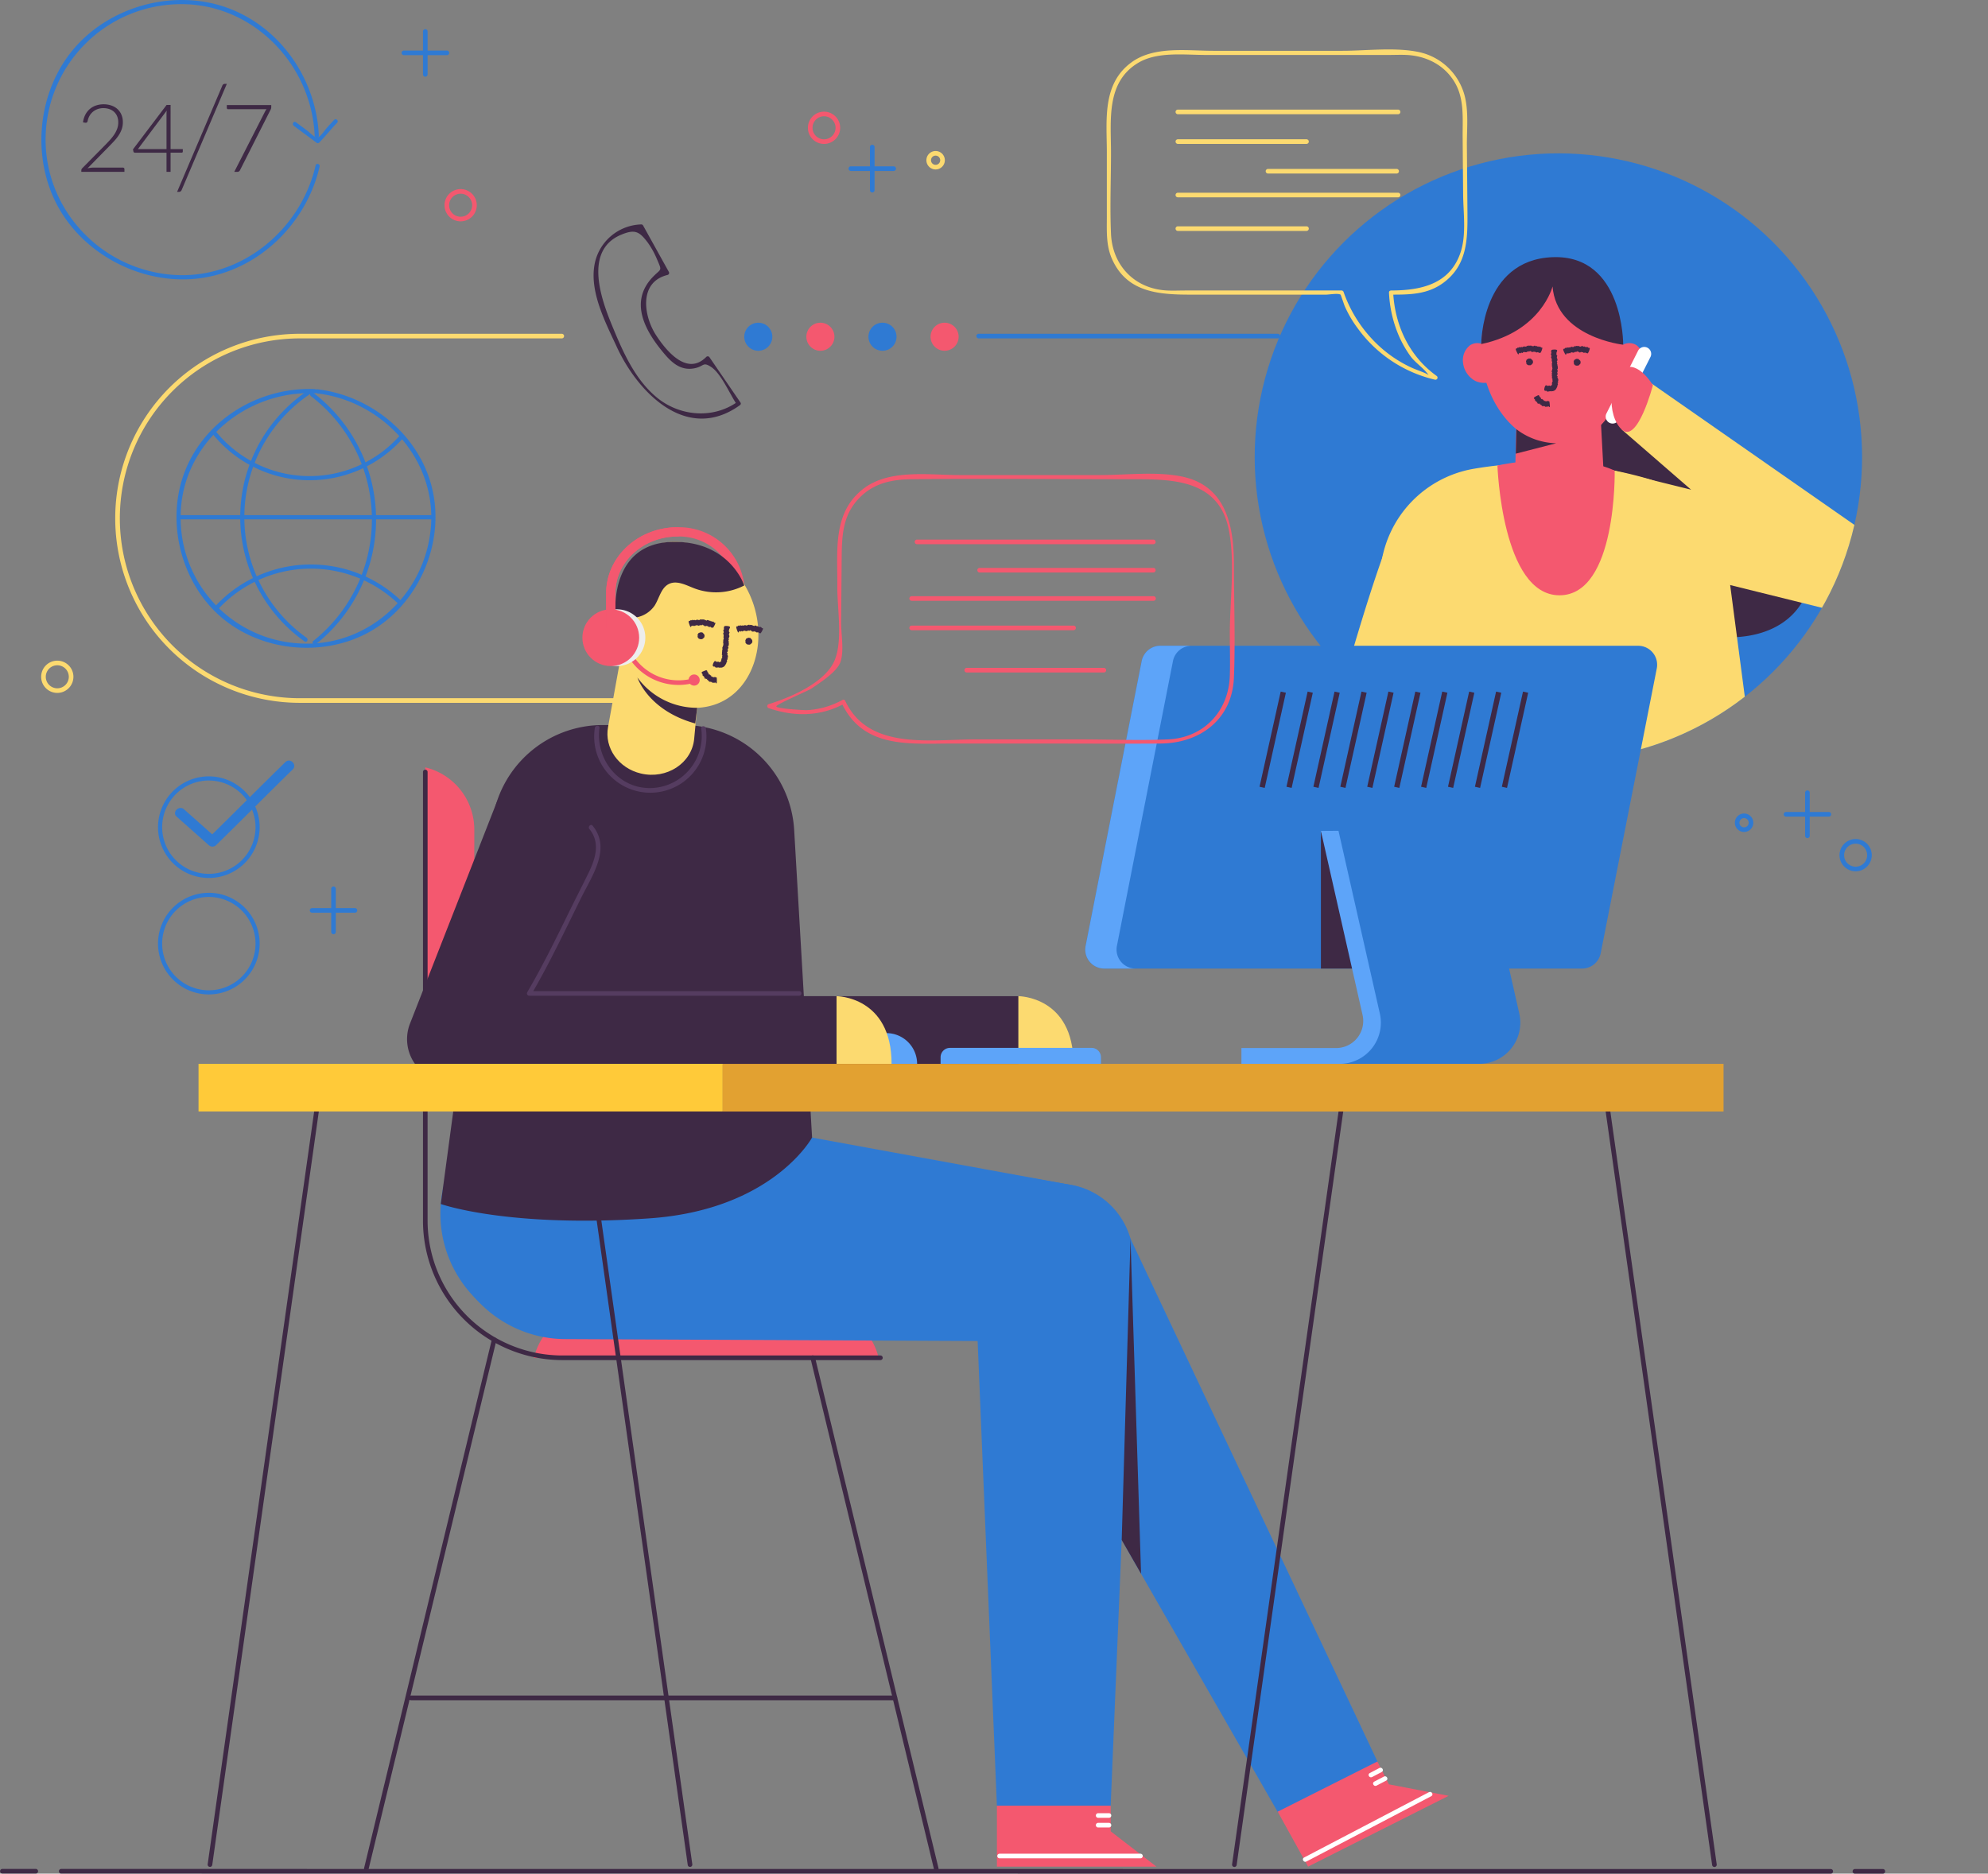 <svg height="519.588" viewBox="0 0 551.215 519.588" width="551.215" xmlns="http://www.w3.org/2000/svg"
     xmlns:xlink="http://www.w3.org/1999/xlink">
    <rect x="0" y="0" width="551.215" height="519.588" fill="#808080" stroke="none"/>
    <clipPath id="a">
        <circle cx="84.218" cy="84.218" r="84.218"
                transform="matrix(.707 -.707 .707 .707 0 119.102)"/>
    </clipPath>
    <path d="m215.219 133.784-8.573-12.525a.586.586 0 0 0 -.906-.117c-5.336 5.411-11.127-1.724-13.929-6.039-3.473-5.345-4.839-14.742 3.209-16.693a.582.582 0 0 0 .345-.847l-7.146-12.877a.577.577 0 0 0 -.5-.286 13.568 13.568 0 0 0 -12.99 11.32c-1.283 7.6 3.084 15.877 6.179 22.6 5.879 12.776 19.466 26.723 34.1 16.251.6-.428.023-1.429-.582-1-6.825 4.882-16.156 4.047-22.5-1.266-6.128-5.128-9.41-12.839-12.382-20.057-3.1-7.522-7.713-20.791 2.71-25.038 3.732-1.52 4.944-.888 7.352 2.345a23.087 23.087 0 0 1 2.382 4.293c1.512 3.533 1.356 2.722-.762 4.816-7.061 6.982-2.627 15.225 3.179 21.952 2.232 2.588 4.757 4.463 8.337 3.621 2.4-.564 2.085-1.784 4.339-.313 2.811 1.834 5.237 7.65 7.143 10.436.415.614 1.415.04.995-.576z"
          fill="#3e2945" transform="translate(-9.913 -22.165)"/>
    <path d="m212.736 210.409h-90.573a51.172 51.172 0 1 1 0-102.344h72.67a.641.641 0 0 1 0 1.281h-72.67a49.89 49.89 0 1 0 0 99.781h90.572a.641.641 0 1 1 0 1.281z"
          fill="#fcda70" transform="translate(-39.043 -15.505)"/>
    <circle cx="84.218" cy="84.218" fill="#2F7AD3" r="84.218"
            transform="matrix(.707 -.707 .707 .707 313.011 126.734)"/>
    <g clip-path="url(#a)" transform="translate(313.011 7.632)">
        <path d="m399.947 117.939c2.337 6.394 8.076 10.969 14.144 14.055s12.671 5.013 18.737 8.1c8.155 4.153 15.445 10.718 18.62 19.3s1.447 19.264-5.554 25.16c-5.049 4.252-12.035 5.551-18.624 5.158a42.837 42.837 0 0 1 -27.906-72.884"
              fill="#3e2945" transform="translate(-263.085 -20.67)"/>
        <path d="m335.745 252.121 11.71-87.825a31.265 31.265 0 0 1 25.708-26.674 107.63 107.63 0 0 1 48.384 2.8 31.249 31.249 0 0 1 22.253 25.946l11.951 91.127s-62.689 21.493-120.006-5.374z"
              fill="#fcda70" transform="translate(-277.545 -15.253)"/>
        <path d="m385.1 92.08a15.15 15.15 0 0 1 4.709.354c14.369 3.35 18.74 23.85 15.137 36.418-1.994 6.957-7.436 12.876-14.508 14.147-10.344 1.858-18.691-6.144-22.049-15.694a30.554 30.554 0 0 1 .427-22.043c2.977-6.823 9.069-12.586 16.284-13.182z"
              fill="#f4586f" transform="translate(-268.877 -27.65)"/>
        <path d="m372.109 119.906a5.978 5.978 0 0 1 -5.954.723 6.5 6.5 0 0 1 -3.5-4.964 5.261 5.261 0 0 1 1.943-5 3.727 3.727 0 0 1 4.987.932z"
              fill="#f4586f" transform="translate(-269.987 -22.567)"/>
        <path d="m394.3 119.906a5.98 5.98 0 0 0 5.955.723 6.5 6.5 0 0 0 3.5-4.964 5.263 5.263 0 0 0 -1.941-5 3.727 3.727 0 0 0 -4.987.932z"
              fill="#f4586f" transform="translate(-261.067 -22.567)"/>
        <path d="m396.8 114.393 1.621 30.161a12.27 12.27 0 0 1 -10.756 12.935 12.27 12.27 0 0 1 -13.755-12.5l.623-27.872z"
              fill="#f4586f" transform="translate(-266.805 -21.357)"/>
        <g fill="#3e2945">
            <path d="m374.2 128.716a18.914 18.914 0 0 0 11.05 3.9l-11.207 2.884z"
                  transform="translate(-266.767 -17.326)"/>
            <path d="m386.339 99.612s-3.084 12.467-19.776 15.981c0 0 .012-23.354 19.776-24.1s19.589 24.28 19.589 24.28-18.486-2.041-19.589-16.161z"
                  transform="translate(-268.872 -27.807)"/>
            <path d="m380.408 121.69c.124-.267.2-.267.256-.268a.281.281 0 0 0 .07-.017.241.241 0 0 1 .1-.019.236.236 0 0 1 .128.1.263.263 0 0 0 .085.081.1.1 0 0 0 .046.005.237.237 0 0 0 .068-.023c.036-.018.078-.054.1-.028a.485.485 0 0 0 .137-.009l.042-.009a.459.459 0 0 1 .249-.022l.018.006a.146.146 0 0 1 .083.056c.045.05.094.091.127.074.014-.008.024-.032.035-.053l.018-.04c.044-.082.109-.068.185-.053s.088-.069.07-.136l-.006-.019c0-.01.01-.01.01-.01h.006c0-.01.012-.013.028-.013h.055a.134.134 0 0 0 .063-.01.024.024 0 0 0 .017-.027.126.126 0 0 0 -.032-.053l-.02-.027c-.019-.026.01-.045-.015-.073-.042-.046-.018-.086.005-.132l.02-.053a.513.513 0 0 0 0-.167l-.009-.106a.859.859 0 0 1 .1-.211.513.513 0 0 0 .086-.146.242.242 0 0 0 -.019-.142 1.1 1.1 0 0 1 -.026-.5.1.1 0 0 0 -.006-.078.329.329 0 0 0 -.054-.047.276.276 0 0 1 -.081-.077.149.149 0 0 1 -.008-.1l.011-.147.008-.161v-.051a.235.235 0 0 0 -.013-.119.357.357 0 0 1 -.037-.215.409.409 0 0 1 .027-.078.3.3 0 0 0 .026-.085.346.346 0 0 0 -.041-.168.251.251 0 0 1 0-.283l.042-.046c.028-.027.054-.054.055-.077a.2.2 0 0 0 -.054-.086.4.4 0 0 1 -.064-.388l.047-.176.056-.21.031-.158.029-.144a.2.2 0 0 0 .005-.117l-.018-.046a.326.326 0 0 1 -.031-.095.323.323 0 0 1 .014-.119.2.2 0 0 0 0-.152.34.34 0 0 0 -.061-.07c-.04-.04-.083-.082-.086-.129a.251.251 0 0 1 .042-.109l.02-.033a.178.178 0 0 0 .012-.16l-.014-.026a.172.172 0 0 1 -.023-.063v-.133a.587.587 0 0 1 .05-.314.437.437 0 0 0 -.031-.391.523.523 0 0 1 -.049-.379.29.29 0 0 0 -.019-.245.311.311 0 0 1 -.028-.15.326.326 0 0 0 -.013-.11.461.461 0 0 0 -.063-.106.388.388 0 0 1 -.077-.15.3.3 0 0 1 .058-.182.225.225 0 0 0 .031-.077l.014-.046a.268.268 0 0 0 -.017-.213l-.045-.094a.781.781 0 0 1 -.077-.188.416.416 0 0 1 .126-.366c.041-.046 0-.133-.024-.2a.47.47 0 0 1 -.029-.079.717.717 0 0 1 .01-.359l.019-.095c.01-.07.028-.2.455-.255l.216-.019a3.514 3.514 0 0 1 .486.006c.34.032.4.126.431.17a.245.245 0 0 1 .037.185.77.77 0 0 1 -.077.21l-.059.133-.049.127a.072.072 0 0 0 0 .056l.009.051a.823.823 0 0 1 -.023.136.68.68 0 0 0 -.022.14.7.7 0 0 0 .07.268.156.156 0 0 0 .05.076l.033.024.045.032a.132.132 0 0 1 .028.169l-.014.049-.054.217-.005.021a.607.607 0 0 0 .079.459.316.316 0 0 1 .087.191.216.216 0 0 1 -.006.064l-.021.049c-.014.033-.029.065-.015.091a.174.174 0 0 1 -.032.172.353.353 0 0 1 -.056.072.332.332 0 0 0 -.047.059c-.038.065.005.131.051.2a.255.255 0 0 1 .067.211.345.345 0 0 1 -.051.09l-.036.056a.172.172 0 0 0 0 .145.274.274 0 0 0 .041.068.271.271 0 0 1 .051.094c.024.1.005.21.036.314a1.907 1.907 0 0 1 .086.8v.044a.465.465 0 0 1 -.027.141.2.2 0 0 1 -.07.061l-.031.021a.132.132 0 0 0 -.043.076.279.279 0 0 0 .084.176.369.369 0 0 1 .1.177.32.32 0 0 1 -.051.161l-.013.022a1.1 1.1 0 0 0 -.073.215l-.038.133c-.01.029.017.063.046.1l.038.05a.2.2 0 0 1 .032.192.386.386 0 0 0 -.035.129c-.005.053-.01.1-.109.205-.07.076-.12.129-.01.183a.228.228 0 0 1 .155.19.434.434 0 0 1 -.029.141.221.221 0 0 0 -.006.2 1.042 1.042 0 0 1 .223.752.247.247 0 0 1 -.074.108c-.035.036-.068.069-.059.1a.278.278 0 0 0 .064.094c.05.055.1.111.067.181a.393.393 0 0 1 -.1.109.59.59 0 0 0 -.069.067c-.051.069-.013.141.026.226a.378.378 0 0 1 .045.215.453.453 0 0 1 -.068.146.566.566 0 0 0 -.058.1.144.144 0 0 0 -.012.106.2.2 0 0 1 -.015.149 4.377 4.377 0 0 1 -.269.6l-.045.086a1.234 1.234 0 0 1 -.47.478l-.037.021a1.4 1.4 0 0 1 -.551.191.162.162 0 0 1 -.094-.038.068.068 0 0 0 -.052 0 .442.442 0 0 0 -.062.038.2.2 0 0 1 -.245.022l-.041-.017a.313.313 0 0 0 -.165 0l-.391.063-.105.026a.386.386 0 0 1 -.283 0 .393.393 0 0 1 -.088-.062.48.48 0 0 1 -.032-.044c-.018-.029-.032-.031-.041-.045-.038-.059-.1-.056-.16-.055h-.033a.462.462 0 0 0 -.092.01.339.339 0 0 1 -.147 0 .28.28 0 0 1 -.147-.109l-.015-.018c-.038-.045-.09-.106-.073-.31a2.485 2.485 0 0 1 .1-.507 2.115 2.115 0 0 1 .107-.297z"
                  transform="translate(-265.037 -22.177)"/>
            <path d="m378.949 121.459c.264-.12.291-.114.314-.108a.135.135 0 0 0 .04 0c.023 0 .045-.005.053 0s-.012.04-.036.07a.144.144 0 0 0 -.036.058l.01.012a.236.236 0 0 0 .041 0c.024 0 .068-.017.055 0a.1.1 0 0 0 .049.024l.019.005c.042.012.085.023.077.069v.012a.129.129 0 0 1 -.032.069c-.035.047-.063.091-.046.1a.117.117 0 0 0 .046-.008l.035-.009c.072-.013.06.038.041.1s.046.046.113.031l.019-.005c.009 0 .009.012.009.012v.006c.01 0 .013.015.009.032l-.019.053a.389.389 0 0 0 -.018.056c0 .012 0 .019.01.02a.136.136 0 0 0 .051-.015l.027-.01c.027-.01.019.017.049 0 .049-.022.049.006.05.033v.027a.078.078 0 0 0 .042.038l.028.018a.348.348 0 0 1 -.023.12.319.319 0 0 0 -.024.1c0 .019.018.017.041.015a.11.11 0 0 1 .12.082c0 .01.006.019.021.01l.042-.035a.376.376 0 0 1 .063-.051c.015-.008.02 0 .024.013l.024.037a.171.171 0 0 0 .029.037l.01.01c.008.009.015.018.033.01s.059-.023.068.005a.256.256 0 0 1 0 .036.109.109 0 0 0 .005.038c.01.014.033 0 .058-.006.04-.017.079-.037.065.047l-.009.045a.4.4 0 0 0 -.008.062.2.2 0 0 0 .045-.035c.086-.081.106-.04.122.005l.022.069.031.081.028.053.027.047c.006.015.013.029.028.022l.019-.01a.068.068 0 0 1 .035-.014c.013 0 .021.014.028.028s.019.037.041.017l.04-.049c.023-.033.047-.069.061-.065a.1.1 0 0 1 .014.053v.024c.006.036.019.045.04.032l.01-.01a.079.079 0 0 1 .023-.015l.035.014c.028.006.058.014.073.081.019.083.067.049.115.01s.086-.073.114-.015c.017.036.042.036.072 0a.035.035 0 0 1 .045-.014.031.031 0 0 0 .032-.006.265.265 0 0 0 .037-.055c.018-.032.035-.063.049-.068s.032.035.044.069a.076.076 0 0 0 .018.035l.012.018c.015.027.035.027.06 0l.027-.042a.259.259 0 0 1 .054-.069c.033-.02.064.027.1.141.013.041.038.01.055-.018a.278.278 0 0 1 .021-.03c.037-.031.064-.009.1.018l.028.02c.021.01.058.032.118.456.009.065.018.136.028.217.017.178.033.345.046.482.019.337-.017.4-.035.428s-.046.047-.078.036a.273.273 0 0 1 -.095-.078l-.059-.059-.055-.053c-.008-.01-.015 0-.023 0a.072.072 0 0 1 -.022.008.17.17 0 0 1 -.056-.029.147.147 0 0 0 -.058-.027c-.037-.006-.074.027-.113.059a.089.089 0 0 0 -.035.046l-.013.032-.017.044c-.028.064-.053.038-.073.017l-.021-.018a.814.814 0 0 1 -.086-.069l-.008-.006a.144.144 0 0 0 -.2.042c-.035.047-.067.069-.094.065a.046.046 0 0 1 -.026-.014l-.017-.024c-.012-.019-.022-.036-.035-.024-.028.022-.049-.012-.065-.051l-.018-.063-.014-.054c-.018-.042-.053-.01-.091.026s-.076.069-.1.037a.186.186 0 0 1 -.023-.063l-.014-.042a.037.037 0 0 0 -.055-.023.181.181 0 0 0 -.038.031.139.139 0 0 1 -.051.036c-.047.008-.083-.028-.133-.017a.344.344 0 0 1 -.34-.06l-.015-.012a.107.107 0 0 1 -.042-.053.2.2 0 0 1 .005-.076v-.032c0-.028 0-.046-.01-.054s-.056.012-.1.044-.081.058-.105.049-.029-.045-.036-.081v-.017a.417.417 0 0 0 -.044-.111l-.028-.063c-.006-.015-.029 0-.056.021l-.036.022c-.036.018-.073.027-.082-.018a.11.11 0 0 0 -.026-.06c-.015-.017-.03-.032-.013-.141.011-.078.022-.132-.054-.053s-.119.1-.146.085a.1.1 0 0 1 -.028-.06c-.01-.038-.018-.073-.059-.056-.2.081-.328.067-.372-.029a.181.181 0 0 1 .013-.09c.012-.037.023-.072.008-.074a.174.174 0 0 0 -.069.022c-.049.022-.1.044-.1 0a.393.393 0 0 1 .037-.106l.028-.069c.017-.056-.028-.045-.077-.033s-.076.015-.09-.005a.133.133 0 0 1 0-.07.187.187 0 0 0 0-.051c0-.017-.013-.021-.031-.013s-.037 0-.045-.013a.245.245 0 0 0 -.135-.108l-.028-.006a.214.214 0 0 1 -.15-.1l-.005-.009a.321.321 0 0 1 -.058-.168.147.147 0 0 1 .036-.058.014.014 0 0 0 0-.019h-.031c-.017 0-.033 0-.041-.009s0-.037.015-.065l.01-.022a.037.037 0 0 0 -.012-.054.35.35 0 0 0 -.122-.07l-.046-.01c-.044-.008-.091-.018-.081-.064a.169.169 0 0 1 .022-.053l.024-.032a.245.245 0 0 0 .022-.035c.035-.041.01-.053-.013-.064l-.013-.006a.161.161 0 0 0 -.044-.013c-.026-.005-.053-.012-.06-.028s0-.05.026-.09l.008-.013c.02-.033.047-.078.218-.182.137-.083.293-.168.452-.249z"
                  transform="translate(-265.666 -19.4)"/>
            <path d="m376.475 114.295a.688.688 0 1 0 .716-.659.689.689 0 0 0 -.716.659z"
                  transform="translate(-266.083 -21.57)"/>
            <path d="m376.367 114.341c-.1-.026-.105-.062-.108-.09l-.006-.033a.115.115 0 0 1 -.006-.05.129.129 0 0 1 .044-.07.224.224 0 0 0 .036-.044l.008-.023v-.037c0-.021-.005-.046.009-.056l.033-.079.012-.024a.343.343 0 0 1 .108-.149l.013-.009a.12.12 0 0 1 .064-.029.153.153 0 0 0 .087-.026.129.129 0 0 0 .023-.033l.013-.023a.208.208 0 0 1 .156-.07.335.335 0 0 0 .151-.072l.015-.009a.042.042 0 0 1 .024-.005h.012a.115.115 0 0 1 .051 0l.045.013.047.015a.061.061 0 0 0 .033 0 .194.194 0 0 0 .042-.017l.022-.008c.02-.006.041 0 .063 0a.127.127 0 0 1 .1.015l.032.015.094.031.054.019a.294.294 0 0 1 .07.079.267.267 0 0 0 .036.063.175.175 0 0 0 .053.033.352.352 0 0 1 .156.152.063.063 0 0 0 .023.028l.027.006a.093.093 0 0 1 .044.015.082.082 0 0 1 .024.037l.026.063.026.069.008.023a.127.127 0 0 0 .019.05.165.165 0 0 1 .033.095v.036l-.005.04a.251.251 0 0 0 .018.076.122.122 0 0 1 -.009.128l-.017.018a.1.1 0 0 0 -.026.031.12.12 0 0 0 .01.041.178.178 0 0 1 -.032.174l-.05.063-.064.069-.049.049-.049.04a.142.142 0 0 0 -.035.033l-.01.019-.022.036a.147.147 0 0 1 -.044.027.131.131 0 0 0 -.051.038.149.149 0 0 0 -.014.036.1.1 0 0 1 -.035.055.124.124 0 0 1 -.05.008h-.017a.1.1 0 0 0 -.067.022l-.008.009a.076.076 0 0 1 -.024.017l-.054.015a.237.237 0 0 1 -.137.005.291.291 0 0 0 -.168.012.218.218 0 0 1 -.165-.012.172.172 0 0 0 -.1-.028.16.16 0 0 1 -.065-.018.373.373 0 0 0 -.045-.019.237.237 0 0 0 -.053 0 .185.185 0 0 1 -.073-.017.125.125 0 0 1 -.052-.069.164.164 0 0 0 -.018-.029l-.013-.018a.17.17 0 0 0 -.068-.067l-.04-.023a.279.279 0 0 1 -.072-.056.182.182 0 0 1 -.037-.168c.007-.024-.02-.054-.037-.079l-.021-.032a.283.283 0 0 1 -.024-.159v-.042c0-.031.012-.092.163-.1h.078l.172.014c.12.014.141.029.151.037s.018.018.014.031a.172.172 0 0 1 -.023.042.106.106 0 0 0 -.014.029l-.01.031.005.01.006.008v.029a.058.058 0 0 0 .055.064.033.033 0 0 0 .023 0h.012l.015-.005c.026-.008.027 0 .028.017v.01l.018.042a.064.064 0 0 0 .087.022.061.061 0 0 1 .041-.015l.009.006.006.01c0 .008.008.014.013.01s.019.005.028.019l.012.022.009.019c.012.017.027 0 .041-.015s.024-.031.038-.023a.076.076 0 0 1 .019.017l.013.012a.023.023 0 0 0 .029 0l.009-.018.012-.022c.017-.013.038-.013.05-.031a.322.322 0 0 1 .1-.1l.006-.005a.107.107 0 0 1 .024-.013.066.066 0 0 1 .028.006h.01a.032.032 0 0 0 .023 0c.009-.008 0-.027-.008-.044s-.019-.033-.015-.044.017-.014.028-.021h.006a.1.1 0 0 0 .037-.033l.021-.024c0-.006 0-.014-.013-.022l-.013-.012c-.009-.012-.021-.024-.008-.038a.036.036 0 0 0 .012-.026c0-.01.005-.019.036-.047s.039-.038 0-.04-.058-.008-.063-.022a.051.051 0 0 1 0-.031c0-.017 0-.032-.014-.037-.087-.021-.127-.027-.145-.065a.081.081 0 0 1 0-.033c0-.014 0-.027 0-.028a.048.048 0 0 0 -.027.008c-.018.009-.035.021-.038 0a.2.2 0 0 1 0-.041v-.027c0-.023-.022-.014-.04 0s-.026.015-.036.012a.057.057 0 0 1 -.018-.023.1.1 0 0 0 -.014-.017.011.011 0 0 0 -.017 0 .015.015 0 0 1 -.021.005.125.125 0 0 0 -.081.013l-.01.008a.153.153 0 0 1 -.072.036h-.005a.313.313 0 0 1 -.076.017l-.023-.013h-.008l-.005.013-.005.017c-.005.005-.017 0-.029 0h-.01a.024.024 0 0 0 -.023.014.142.142 0 0 0 -.026.064v.021c0 .019 0 .037-.014.046l-.023.006h-.014-.015c-.019 0-.021.015-.019.028v.006l.006.02a.065.065 0 0 1 .007.029c0 .012-.013.02-.031.029h-.005c-.012.009-.029.022-.1.027a1.256 1.256 0 0 1 -.185 0 .688.688 0 0 1 -.108-.017z"
                  transform="translate(-266.147 -21.636)"/>
            <path d="m381.342 111.6c.086-.287.053-.323.026-.35a.174.174 0 0 1 -.024-.049.143.143 0 0 0 -.041-.064c-.031-.015-.074.006-.117.031a.192.192 0 0 1 -.085.033.043.043 0 0 1 -.028-.014.217.217 0 0 1 -.029-.051c-.013-.031-.024-.081-.051-.065a.381.381 0 0 1 -.094-.059l-.027-.022a.3.3 0 0 0 -.211-.094h-.021a.129.129 0 0 0 -.1.041c-.054.047-.1.088-.133.072a.152.152 0 0 1 -.035-.054l-.022-.04c-.055-.082-.138-.06-.218-.026s-.132-.032-.191-.108l-.017-.022a.03.03 0 0 0 -.032-.006h-.014a.078.078 0 0 0 -.065 0 .34.34 0 0 0 -.063.04.391.391 0 0 1 -.069.04.047.047 0 0 1 -.044 0 .188.188 0 0 1 -.045-.059l-.021-.031c-.022-.029-.053-.008-.073-.042-.035-.058-.081-.042-.126-.029l-.046.012a.327.327 0 0 1 -.122-.019l-.07-.017a.4.4 0 0 0 -.138.1.375.375 0 0 1 -.094.086c-.026.013-.049 0-.081-.022a.331.331 0 0 0 -.288-.031c-.017.005-.033.01-.046-.006a.382.382 0 0 1 -.024-.055.238.238 0 0 0 -.042-.083.053.053 0 0 0 -.056-.005l-.087.013a.463.463 0 0 1 -.094.009h-.031a.089.089 0 0 1 -.069-.009.131.131 0 0 0 -.126-.031.255.255 0 0 0 -.045.031.176.176 0 0 1 -.05.031c-.031.008-.063-.013-.1-.036-.054-.036-.111-.076-.165.015l-.024.046c-.014.031-.028.06-.041.063s-.028-.017-.053-.05a.153.153 0 0 0 -.229-.04l-.1.063-.114.077-.085.047-.078.044a.066.066 0 0 1 -.065.017l-.028-.015a.161.161 0 0 0 -.058-.022.12.12 0 0 0 -.065.029c-.028.019-.054.04-.086.015a.28.28 0 0 1 -.049-.053c-.031-.037-.061-.076-.088-.073a.137.137 0 0 0 -.055.056l-.014.026a.066.066 0 0 1 -.088.032l-.017-.012a.082.082 0 0 0 -.04-.015l-.072.021a.214.214 0 0 0 -.164.1c-.055.091-.136.059-.224.028s-.161-.051-.22.021a.107.107 0 0 1 -.141.024.11.11 0 0 0 -.09 0 .119.119 0 0 1 -.064.01.322.322 0 0 1 -.078-.04.2.2 0 0 0 -.106-.045c-.04.006-.064.054-.081.1a.142.142 0 0 1 -.031.045l-.021.024a.1.1 0 0 1 -.122.029l-.065-.022a.347.347 0 0 0 -.131-.029c-.074 0-.126.076-.147.208-.009.051-.07.033-.114.026a.181.181 0 0 0 -.054-.008.25.25 0 0 0 -.182.105l-.042.044c-.031.027-.092.079.074.491l.088.206.22.451c.167.309.233.346.265.364a.068.068 0 0 0 .094-.006.364.364 0 0 0 .056-.12l.033-.085.036-.077c0-.012.015-.009.026-.008h.036a.239.239 0 0 0 .052-.05.18.18 0 0 1 .054-.05.2.2 0 0 1 .145.013.1.1 0 0 1 .051.032l.023.028.029.037c.049.055.068.026.085 0l.017-.023.081-.091.006-.009a.164.164 0 0 1 .232 0c.046.045.083.064.112.056a.051.051 0 0 0 .027-.017l.017-.028c.012-.019.02-.04.037-.029.032.021.052-.015.07-.058l.018-.069.014-.058c.021-.049.064-.013.108.024s.083.072.114.04a.233.233 0 0 0 .029-.064l.019-.045a.048.048 0 0 1 .068-.023.2.2 0 0 1 .04.032.133.133 0 0 0 .054.04c.054.013.1-.018.155 0a.49.49 0 0 0 .39.005l.02-.008a.122.122 0 0 0 .063-.04.23.23 0 0 0 .022-.078l.006-.032a.078.078 0 0 1 .031-.051c.027-.012.06.028.094.072s.064.085.095.086.049-.031.072-.063l.01-.014a.389.389 0 0 1 .1-.088l.064-.049c.013-.013.031.013.049.041l.027.036c.028.031.061.062.095.026a.122.122 0 0 1 .062-.041c.026-.008.047-.014.1-.12.037-.076.064-.129.091-.018s.054.151.092.154a.123.123 0 0 0 .069-.033c.035-.024.068-.047.1-.008.137.194.245.261.354.226.018-.006.037-.041.058-.076s.04-.069.054-.059a.162.162 0 0 1 .04.067c.022.051.044.1.078.069a.405.405 0 0 0 .06-.1l.038-.068c.036-.049.063-.005.09.042s.042.073.072.07.041-.024.063-.045a.22.22 0 0 1 .045-.037c.017-.008.027 0 .035.018s.026.032.043.029a.321.321 0 0 1 .192.064l.023.022a.286.286 0 0 0 .188.085h.013a.4.4 0 0 0 .2-.013c.012 0 .024-.028.044-.058a.017.017 0 0 1 .021-.006.082.082 0 0 1 .018.028c.008.017.017.032.028.036s.04-.015.064-.04l.021-.018a.046.046 0 0 1 .064 0 .454.454 0 0 1 .126.105l.028.045c.024.042.049.086.1.064a.234.234 0 0 0 .054-.035l.027-.031c.018-.02.023-.018.032-.028.037-.042.058-.018.077.005l.01.013a.184.184 0 0 1 .026.045c.013.027.026.054.046.06s.059-.005.1-.037l.014-.01c.035-.023.082-.056.177-.242.076-.149.151-.316.218-.488z"
                  transform="translate(-266.767 -22.423)"/>
            <path d="m386.778 114.374a.688.688 0 1 0 .716-.659.688.688 0 0 0 -.716.659z"
                  transform="translate(-263.183 -21.548)"/>
            <path d="m386.67 114.42c-.1-.026-.105-.061-.108-.088l-.008-.035a.133.133 0 0 1 -.005-.05.131.131 0 0 1 .042-.07.233.233 0 0 0 .037-.044l.008-.023v-.037c0-.02-.005-.046.01-.056l.033-.079.01-.024a.345.345 0 0 1 .109-.149l.013-.009a.115.115 0 0 1 .064-.028.167.167 0 0 0 .087-.027.117.117 0 0 0 .022-.032l.014-.023a.2.2 0 0 1 .156-.072.315.315 0 0 0 .151-.072l.015-.009a.04.04 0 0 1 .024-.005h.012a.115.115 0 0 1 .051 0l.045.013.047.017a.073.073 0 0 0 .033 0 .277.277 0 0 0 .042-.015l.021-.009c.022-.006.042.005.064 0a.135.135 0 0 1 .1.015l.033.015.094.031.054.021a.289.289 0 0 1 .069.079.356.356 0 0 0 .036.062.207.207 0 0 0 .054.033.355.355 0 0 1 .156.154.065.065 0 0 0 .022.027l.028.006a.147.147 0 0 1 .044.015.074.074 0 0 1 .023.038l.027.062.024.069.008.023a.162.162 0 0 0 .021.051.172.172 0 0 1 .033.094v.037l-.006.038a.287.287 0 0 0 .019.076.125.125 0 0 1 -.009.128l-.018.018a.093.093 0 0 0 -.024.031.115.115 0 0 0 .01.041.181.181 0 0 1 -.033.174l-.049.064-.065.069-.049.047-.047.04a.112.112 0 0 0 -.035.035l-.01.018-.022.036a.138.138 0 0 1 -.044.027.135.135 0 0 0 -.052.04.179.179 0 0 0 -.013.035.093.093 0 0 1 -.036.055.122.122 0 0 1 -.049.009h-.017a.1.1 0 0 0 -.067.023l-.009.009a.056.056 0 0 1 -.023.015l-.054.015a.231.231 0 0 1 -.138.005.278.278 0 0 0 -.167.013.218.218 0 0 1 -.165-.013.182.182 0 0 0 -.105-.027.144.144 0 0 1 -.064-.019c-.015-.005-.029-.014-.045-.018a.241.241 0 0 0 -.054-.005.174.174 0 0 1 -.073-.017.13.13 0 0 1 -.051-.068.106.106 0 0 0 -.019-.031l-.012-.018a.166.166 0 0 0 -.069-.067l-.038-.023a.259.259 0 0 1 -.072-.056.18.18 0 0 1 -.037-.167c.006-.024-.022-.055-.038-.081l-.019-.031a.288.288 0 0 1 -.024-.16v-.042c0-.031.01-.091.163-.1h.077l.173.013c.12.015.141.029.151.037a.027.027 0 0 1 .014.032.2.2 0 0 1 -.023.041.151.151 0 0 0 -.014.029l-.012.031.005.01.006.009v.029a.131.131 0 0 0 .006.031.082.082 0 0 0 .05.032.032.032 0 0 0 .023 0h.012l.015-.006c.024-.008.026 0 .027.017v.01l.018.042a.061.061 0 0 0 .086.022.056.056 0 0 1 .042-.014l.009.006.005.01c0 .008.009.013.014.009s.019.006.028.019l.01.022.01.019c.012.017.027 0 .041-.015s.024-.031.038-.023a.078.078 0 0 1 .019.018l.013.01a.023.023 0 0 0 .029 0l.009-.017.012-.022c.015-.014.037-.013.05-.032a.309.309 0 0 1 .1-.1l.006-.005a.061.061 0 0 1 .024-.012.08.08 0 0 1 .027.005h.012a.041.041 0 0 0 .023 0c.008-.009 0-.028-.008-.045s-.019-.033-.015-.044.015-.014.028-.021h.006a.094.094 0 0 0 .037-.033l.02-.024c0-.005-.005-.014-.014-.022l-.012-.012c-.009-.012-.022-.024-.009-.037a.041.041 0 0 0 .013-.027c0-.01.005-.018.036-.046s.037-.038 0-.041-.056-.008-.061-.022a.063.063 0 0 1 0-.031c0-.017 0-.032-.015-.037-.086-.019-.126-.027-.144-.064 0-.006 0-.021 0-.035s0-.027 0-.028a.046.046 0 0 0 -.027.008c-.018.009-.036.021-.038 0a.2.2 0 0 1 0-.041v-.028c0-.023-.023-.014-.04 0s-.026.015-.036.012-.013-.013-.019-.022a.036.036 0 0 0 -.013-.017c-.006-.005-.012 0-.017 0a.015.015 0 0 1 -.02.005.124.124 0 0 0 -.081.013l-.01.008a.161.161 0 0 1 -.072.037h-.005a.313.313 0 0 1 -.077.015l-.022-.012h-.009v.012l-.006.018c-.005 0-.015 0-.028 0h-.01c-.012 0-.018.005-.024.013a.158.158 0 0 0 -.026.064v.022c0 .018.005.036-.013.045l-.023.006h-.014-.015c-.02 0-.02.015-.019.028v.008l.005.019a.052.052 0 0 1 .006.029c0 .012-.013.02-.03.029h-.005a.17.17 0 0 1 -.1.027 1.084 1.084 0 0 1 -.183 0 .569.569 0 0 1 -.112-.01z"
                  transform="translate(-263.248 -21.613)"/>
            <path d="m391.606 111.682c.085-.287.051-.322.026-.35a.173.173 0 0 1 -.026-.049.131.131 0 0 0 -.04-.064c-.031-.017-.074.006-.117.031a.2.2 0 0 1 -.085.033.046.046 0 0 1 -.028-.014.217.217 0 0 1 -.029-.051c-.014-.031-.026-.081-.051-.065a.38.38 0 0 1 -.094-.059l-.028-.022a.293.293 0 0 0 -.21-.094h-.021a.132.132 0 0 0 -.1.041c-.052.047-.1.088-.132.072a.135.135 0 0 1 -.035-.054l-.022-.04c-.055-.082-.138-.06-.218-.026s-.132-.032-.191-.108l-.018-.022a.028.028 0 0 0 -.031-.006h-.014a.078.078 0 0 0 -.065 0 .5.5 0 0 0 -.064.038.3.3 0 0 1 -.068.041.047.047 0 0 1 -.044 0 .186.186 0 0 1 -.045-.059l-.021-.031c-.022-.029-.054-.008-.074-.042-.033-.058-.079-.042-.124-.029l-.046.012a.339.339 0 0 1 -.123-.019l-.07-.017a.383.383 0 0 0 -.137.1.374.374 0 0 1 -.094.086c-.026.013-.049 0-.081-.022a.332.332 0 0 0 -.288-.031c-.018.005-.033.01-.046-.006a.286.286 0 0 1 -.024-.055.261.261 0 0 0 -.042-.083.053.053 0 0 0 -.058-.005l-.086.013a.473.473 0 0 1 -.095.009h-.03a.088.088 0 0 1 -.069-.009.128.128 0 0 0 -.126-.031.313.313 0 0 0 -.046.031.173.173 0 0 1 -.049.031.135.135 0 0 1 -.1-.036c-.054-.036-.11-.076-.164.015l-.024.046c-.015.031-.028.06-.042.063s-.027-.017-.052-.05a.153.153 0 0 0 -.229-.04l-.1.063-.114.077-.086.047-.077.044a.066.066 0 0 1 -.065.017l-.028-.015a.17.17 0 0 0 -.058-.022.12.12 0 0 0 -.065.029c-.028.019-.055.04-.086.015a.336.336 0 0 1 -.05-.053c-.029-.037-.06-.076-.088-.073a.135.135 0 0 0 -.054.056l-.015.026a.064.064 0 0 1 -.087.032l-.018-.012a.077.077 0 0 0 -.04-.015l-.07.021a.214.214 0 0 0 -.164.1c-.056.091-.137.059-.224.028s-.161-.051-.22.021a.105.105 0 0 1 -.141.023.118.118 0 0 0 -.091 0 .115.115 0 0 1 -.063.01.282.282 0 0 1 -.078-.04.2.2 0 0 0 -.106-.045c-.04.006-.064.054-.081.1a.126.126 0 0 1 -.032.045l-.02.024c-.026.037-.064.045-.12.029l-.067-.022a.336.336 0 0 0 -.129-.029c-.074 0-.126.074-.147.208-.009.051-.07.033-.114.026a.186.186 0 0 0 -.054-.008.245.245 0 0 0 -.182.105l-.042.044c-.032.027-.092.079.073.491l.09.206.22.45c.167.31.232.347.264.365a.07.07 0 0 0 .095-.006.364.364 0 0 0 .056-.12l.033-.085.035-.076c.005-.014.017-.01.027-.009h.026a.21.21 0 0 0 .051-.05.138.138 0 0 1 .2-.037.1.1 0 0 1 .051.032l.022.028.031.037c.049.055.068.024.085 0l.017-.023.079-.091.008-.009a.164.164 0 0 1 .232 0c.045.045.082.064.112.056a.055.055 0 0 0 .027-.017l.017-.027c.01-.02.021-.041.036-.029.033.019.052-.017.07-.059l.018-.069.015-.058c.02-.049.063-.013.106.024s.085.072.114.04a.2.2 0 0 0 .031-.064l.019-.045a.046.046 0 0 1 .067-.023.171.171 0 0 1 .041.032.125.125 0 0 0 .054.04c.054.013.1-.018.155 0a.49.49 0 0 0 .39.005l.02-.008a.132.132 0 0 0 .063-.04.235.235 0 0 0 .021-.078l.006-.032c.009-.028.019-.046.032-.051s.06.028.094.072.064.085.094.085.05-.029.073-.063l.01-.013a.42.42 0 0 1 .1-.09l.063-.047c.014-.013.032.013.05.041l.027.036c.028.031.062.062.095.026a.123.123 0 0 1 .062-.041c.026-.008.047-.014.1-.12.036-.076.064-.129.091-.018s.054.151.092.154a.123.123 0 0 0 .07-.033c.035-.024.068-.047.1-.008.137.192.243.261.354.226.018-.006.037-.04.058-.076s.038-.069.054-.059a.161.161 0 0 1 .04.067c.022.051.044.1.078.069a.4.4 0 0 0 .06-.1l.038-.068c.036-.049.063-.005.09.042s.042.073.072.07.04-.024.062-.045a.225.225 0 0 1 .046-.037c.017-.008.027 0 .035.018s.024.032.044.029a.315.315 0 0 1 .191.064l.024.022a.286.286 0 0 0 .188.085h.013a.416.416 0 0 0 .2-.013c.012-.005.024-.028.042-.058a.019.019 0 0 1 .022-.006.107.107 0 0 1 .018.028c.008.017.017.032.028.036s.04-.015.064-.04l.019-.018a.048.048 0 0 1 .064 0 .467.467 0 0 1 .127.106l.028.044c.024.044.049.087.1.065a.2.2 0 0 0 .052-.035l.028-.031c.018-.021.023-.018.032-.028.037-.042.058-.018.076.005l.012.013a.165.165 0 0 1 .026.045c.013.027.026.054.046.06s.059-.005.1-.037l.013-.009c.035-.024.083-.058.177-.243.076-.149.152-.317.219-.488z"
                  transform="translate(-263.879 -22.401)"/>
        </g>
        <path d="m395.409 132.166a1.924 1.924 0 0 1 -1.714-2.788l8.785-17.418a1.922 1.922 0 0 1 3.432 1.731l-8.785 17.417a1.921 1.921 0 0 1 -1.718 1.058z"
              fill="#fff" transform="translate(-261.294 -22.339)"/>
        <path d="m402.5 131.633 55.611 48.249 10.142-20.065-76.527-18.954a11.533 11.533 0 1 0 -5.546 22.389l76.528 18.954.522.132a11.421 11.421 0 0 0 9.622-20.2l-62.2-43.356z"
              fill="#fcda70" transform="translate(-265.815 -20.121)"/>
        <path d="m406.235 120.313s-3.994-6.793-8.04-4.676-4.923 13.021-.564 17 8.604-12.324 8.604-12.324z"
              fill="#f4586f" transform="translate(-260.942 -21.122)"/>
        <path d="m376.821 160.167c-2.437 9.638-5.428 19.109-8.539 28.533-1.548 4.716-3.2 9.4-4.854 14.073l-.618 1.754-.7 1.724-1.4 3.444-2.794 6.889q-5.62 13.766-11.514 27.421c-3.963 9.092-7.967 18.162-12.243 27.123a7.964 7.964 0 0 1 -14.859-5.538c2.609-9.522 5.49-18.936 8.413-28.329q4.442-14.068 9.14-28.03l2.369-6.975 1.185-3.487.588-1.744.5-1.771c1.316-4.727 2.633-9.452 4.054-14.142 2.829-9.384 5.779-18.722 9.281-27.893v-.008a11.552 11.552 0 0 1 21.992 6.954z"
              fill="#fcda70" transform="translate(-282.253 -12.523)"/>
        <path d="m370.069 136.922s1.2 36 17.192 36 15.318-34.548 15.318-34.548-10.657-5.804-32.51-1.452z" fill="#f4586f"
              transform="translate(-267.885 -15.472)"/>
    </g>
    <path d="m288.574 288.962h-75.733a11.807 11.807 0 0 1 -11.485-9.076l-.3-1.273-12.856-54.382a17.712 17.712 0 0 1 34.473-8.154 18.736 18.736 0 0 1 .47 3.606l1.486 55.862-11.788-10.345h75.734z"
          fill="#3e2945" transform="translate(-6.193 11.053)"/>
    <path d="m266.424 251.414s15.259 0 15.259 18.77h-15.259z" fill="#fcda70" transform="translate(15.957 24.836)"/>
    <path d="m138.083 201.9a17.751 17.751 0 0 1 13.59 17.257v47.843a17.753 17.753 0 0 1 -12.836 17.058l-.753.217z"
          fill="#f4586f" transform="translate(-20.162 10.901)"/>
    <path d="m161.593 332.656a17.754 17.754 0 0 1 17.258-13.589h61.061a17.751 17.751 0 0 1 17.057 12.833l.218.753z"
          fill="#f4586f" transform="translate(-13.545 43.876)"/>
    <path d="m264.442 366.125h-88.226a38.678 38.678 0 0 1 -38.634-38.634v-124.43a.641.641 0 1 1 1.281 0v124.43a37.4 37.4 0 0 0 37.352 37.352h88.226a.641.641 0 0 1 0 1.281z"
          fill="#3e2945" transform="translate(-20.303 11.048)"/>
    <path d="m125.47 473.223a.7.7 0 0 1 -.152-.018.641.641 0 0 1 -.472-.774l35.447-146.7a.641.641 0 0 1 1.246.3l-35.447 146.7a.641.641 0 0 1 -.622.492z"
          fill="#3e2945" transform="translate(-23.892 45.614)"/>
    <path d="m256.3 472.117a.641.641 0 0 1 -.623-.491l-34.24-141.664a.641.641 0 1 1 1.246-.3l34.24 141.663a.641.641 0 0 1 -.472.774.682.682 0 0 1 -.151.018z"
          fill="#3e2945" transform="translate(3.291 46.72)"/>
    <path d="m269.325 404.061h-134.225a.641.641 0 0 1 0-1.281h134.225a.641.641 0 0 1 0 1.281z" fill="#3e2945"
          transform="translate(-21.182 67.435)"/>
    <path d="m295.654 469.982-6.248-150.712 19.862 21.917-135.133-2.1a33.3 33.3 0 1 1 1.037-66.6 35.967 35.967 0 0 1 5.476.539l132.942 24.328 2.776.508a20.866 20.866 0 0 1 17.087 21.409l-6.253 150.711z"
          fill="#2f7ad3" transform="translate(-19.242 30.766)"/>
    <path d="m373.325 471.6-81.895-142.78 17.741 12.061-133.555-.624a33.305 33.305 0 1 1 .311-66.61 35.938 35.938 0 0 1 5.546.492l131.584 22.867 2.791.484a20.411 20.411 0 0 1 14.95 11.576l70.202 148.641z"
          fill="#2f7ad3" transform="translate(-18.928 31.093)"/>
    <path d="m141.436 325.562 14.235-105.756a30.9 30.9 0 0 1 30.657-27.065h22.247a30.9 30.9 0 0 1 30.844 29.1l4.967 85.286s-10.9 20.044-45.092 22.415c-39.148 2.712-57.858-3.98-57.858-3.98z"
          fill="#3e2945" transform="translate(-19.218 8.324)"/>
    <path d="m178.5 179.129a1.281 1.281 0 0 1 -1.281-1.281v-9.63c0-10.081 8.875-18.282 19.786-18.282a18.155 18.155 0 0 1 18.4 15.272 1.281 1.281 0 0 1 -2.523.448 15.656 15.656 0 0 0 -15.882-13.156c-9.5 0-17.224 7.053-17.224 15.719v9.63a1.282 1.282 0 0 1 -1.276 1.28z"
          fill="#f4586f" transform="translate(-9.148 -3.722)"/>
    <path d="m192.238 153.447a15.293 15.293 0 0 0 -4.271 1.6c-12.32 6.835-9.954 25.785-2.658 35.681 4.038 5.478 10.96 9.113 17.94 8.278 10.208-1.222 15.464-10.438 15.594-19.628a26.964 26.964 0 0 0 -7.314-18.971c-4.912-5.097-12.389-8.42-19.291-6.96z"
          fill="#fcda70" transform="translate(-8.566 -2.831)"/>
    <path d="m184.755 179.313a7.287 7.287 0 0 1 -6.825-.051 6.881 6.881 0 0 1 -3.343-5.654 5.332 5.332 0 0 1 2.82-4.957 4.48 4.48 0 0 1 5.524 1.645z"
          fill="#fcda70" transform="translate(-9.888 1.444)"/>
    <path d="m182.388 172.842-4.718 26.035c-1.088 5.787 2.9 11.443 9.106 12.905 7.163 1.689 14.156-2.879 14.774-9.65l2.28-24.232z"
          fill="#fcda70" transform="translate(-9.071 2.724)"/>
    <path d="m200.027 195.2.52-4.35a20.43 20.43 0 0 1 -16.561-8.386s2.914 9.124 16.041 12.736z" fill="#3e2945"
          transform="translate(-7.243 5.432)"/>
    <path d="m200.61 181.3c.154-.254.228-.246.286-.241a.308.308 0 0 0 .074-.009.232.232 0 0 1 .105-.009.246.246 0 0 1 .118.114.252.252 0 0 0 .077.088.106.106 0 0 0 .045.012.283.283 0 0 0 .07-.017c.038-.014.085-.045.105-.018a.467.467 0 0 0 .14.006l.042-.005a.464.464 0 0 1 .252.005l.018.008a.161.161 0 0 1 .078.065c.038.055.083.1.118.088.017-.005.028-.028.041-.049l.023-.037c.053-.079.115-.058.191-.035s.1-.059.085-.128v-.019c0-.01.01-.01.01-.01h.008c0-.012.013-.013.029-.012l.055.009a.148.148 0 0 0 .064 0 .023.023 0 0 0 .019-.024.118.118 0 0 0 -.026-.058l-.018-.029c-.017-.027.014-.042-.008-.074-.038-.051-.009-.088.019-.132l.026-.051a.527.527 0 0 0 .019-.167v-.108a.793.793 0 0 1 .123-.2.576.576 0 0 0 .1-.138.249.249 0 0 0 0-.146 1.089 1.089 0 0 1 .028-.509.1.1 0 0 0 0-.081.311.311 0 0 0 -.05-.053.28.28 0 0 1 -.072-.086.145.145 0 0 1 0-.1l.027-.146.024-.163.006-.051a.245.245 0 0 0 0-.122.362.362 0 0 1 -.014-.219.573.573 0 0 1 .035-.076.335.335 0 0 0 .036-.083.358.358 0 0 0 -.023-.172c-.028-.095-.06-.193.031-.284l.047-.042c.031-.026.06-.049.064-.072a.212.212 0 0 0 -.045-.092.4.4 0 0 1 -.023-.4l.067-.17.078-.206.049-.154.045-.142a.194.194 0 0 0 .018-.117l-.014-.049a.33.33 0 0 1 -.021-.1.364.364 0 0 1 .027-.119.2.2 0 0 0 .014-.154.442.442 0 0 0 -.054-.077.236.236 0 0 1 -.073-.14.265.265 0 0 1 .054-.105l.024-.031a.182.182 0 0 0 .029-.16l-.012-.027a.155.155 0 0 1 -.017-.065l.014-.128a.606.606 0 0 1 .083-.311.44.44 0 0 0 .01-.395.538.538 0 0 1 -.008-.387.3.3 0 0 0 .006-.249.316.316 0 0 1 -.012-.154.325.325 0 0 0 0-.111.5.5 0 0 0 -.051-.114.385.385 0 0 1 -.062-.159.284.284 0 0 1 .078-.177.287.287 0 0 0 .038-.073l.019-.046a.28.28 0 0 0 .006-.215l-.036-.1a.789.789 0 0 1 -.058-.2.423.423 0 0 1 .167-.354c.045-.042.017-.135 0-.2a.449.449 0 0 1 -.022-.083.731.731 0 0 1 .05-.359l.028-.095c.018-.069.05-.2.484-.208.065 0 .138 0 .22.005a3.486 3.486 0 0 1 .487.058c.338.069.39.169.415.218a.252.252 0 0 1 .017.19.781.781 0 0 1 -.1.2l-.072.128-.064.123a.069.069 0 0 0 0 .055v.054a.873.873 0 0 1 -.038.133.8.8 0 0 0 -.037.138.715.715 0 0 0 .042.277.163.163 0 0 0 .042.082l.031.027.042.037a.133.133 0 0 1 .01.173l-.02.047-.077.213-.006.019a.611.611 0 0 0 .031.47.314.314 0 0 1 .067.2.192.192 0 0 1 -.014.064l-.024.047c-.019.031-.037.06-.026.088a.181.181 0 0 1 -.05.169.455.455 0 0 1 -.065.067.306.306 0 0 0 -.054.054c-.045.062-.009.132.031.206a.265.265 0 0 1 .044.22.325.325 0 0 1 -.06.085l-.044.054a.174.174 0 0 0 -.018.145.274.274 0 0 0 .033.072.286.286 0 0 1 .041.1c.014.106-.017.211 0 .319a1.948 1.948 0 0 1 0 .812l-.008.044a.427.427 0 0 1 -.044.137.186.186 0 0 1 -.077.055l-.033.018a.132.132 0 0 0 -.051.07.279.279 0 0 0 .067.186.376.376 0 0 1 .077.188.31.31 0 0 1 -.069.156l-.014.022a.94.94 0 0 0 -.1.208l-.054.131c-.013.028.01.064.036.1l.033.055a.2.2 0 0 1 .012.2.39.39 0 0 0 -.049.126c-.01.053-.021.1-.131.195-.079.068-.135.117-.031.182a.231.231 0 0 1 .136.208.428.428 0 0 1 -.045.138.223.223 0 0 0 -.027.2 1.05 1.05 0 0 1 .144.78.256.256 0 0 1 -.086.1c-.038.032-.076.062-.069.094a.253.253 0 0 0 .054.1c.044.06.088.123.047.188a.387.387 0 0 1 -.114.1.659.659 0 0 0 -.077.06c-.059.063-.027.14 0 .229a.37.37 0 0 1 .022.22.459.459 0 0 1 -.085.14.688.688 0 0 0 -.069.095.155.155 0 0 0 -.022.108.2.2 0 0 1 -.032.146 4.318 4.318 0 0 1 -.336.578l-.053.081a1.236 1.236 0 0 1 -.525.429l-.038.018a1.386 1.386 0 0 1 -.574.132.157.157 0 0 1 -.09-.049.071.071 0 0 0 -.054 0 .387.387 0 0 0 -.065.032.2.2 0 0 1 -.249 0l-.04-.022a.324.324 0 0 0 -.165-.022l-.4.022-.109.014a.389.389 0 0 1 -.284-.032.381.381 0 0 1 -.081-.072.232.232 0 0 1 -.028-.047c-.015-.031-.029-.035-.037-.049-.032-.064-.095-.068-.155-.073h-.033a.46.46 0 0 0 -.094 0 .355.355 0 0 1 -.149-.013.283.283 0 0 1 -.137-.124l-.013-.019a.36.36 0 0 1 -.04-.32 2.472 2.472 0 0 1 .155-.5 2.277 2.277 0 0 1 .162-.286z"
          fill="#3e2945" transform="translate(-2.653 2.291)"/>
    <path d="m198.924 180.949c.279-.094.306-.083.328-.076a.119.119 0 0 0 .04 0c.023 0 .045 0 .053.008s-.017.038-.044.067-.041.041-.042.054l.009.013a.186.186 0 0 0 .041 0c.024 0 .07-.009.055.009a.109.109 0 0 0 .047.031l.018.006c.041.017.083.032.07.078v.012a.128.128 0 0 1 -.04.065c-.04.044-.073.085-.058.095a.115.115 0 0 0 .049 0h.035c.073-.006.056.044.031.1s.042.051.11.044h.019c.01 0 .009.012.009.012v.008c.009.005.01.015.005.032l-.024.051a.277.277 0 0 0 -.024.055c0 .01 0 .019.008.021a.135.135 0 0 0 .054-.009l.028-.008c.028-.008.017.019.049.009.051-.018.049.01.046.037v.028a.073.073 0 0 0 .038.042l.027.022a.37.37 0 0 1 -.036.118.371.371 0 0 0 -.036.094c0 .02.017.019.04.02a.11.11 0 0 1 .113.1c0 .01 0 .019.021.012l.045-.031a.389.389 0 0 1 .069-.044c.017-.005.02 0 .023.015l.02.04a.118.118 0 0 0 .026.04l.009.013a.026.026 0 0 0 .033.013c.029-.009.06-.015.067.013a.177.177 0 0 1 0 .037.093.093 0 0 0 0 .038c.008.015.033.008.059 0 .041-.013.083-.029.06.055l-.014.044a.475.475 0 0 0 -.014.062.243.243 0 0 0 .049-.029c.095-.073.112-.029.122.017l.015.073.022.085.023.055.022.05c.005.017.009.032.026.026l.021-.008a.059.059 0 0 1 .037-.012c.012 0 .018.017.024.031s.015.041.04.022l.045-.045c.027-.031.055-.064.068-.059a.091.091 0 0 1 .01.055v.024c0 .036.014.047.036.036l.012-.009a.071.071 0 0 1 .026-.013l.032.018c.028.01.056.02.065.088.01.086.062.058.114.023s.095-.064.117 0c.013.037.038.041.072.008a.036.036 0 0 1 .046-.009.032.032 0 0 0 .033 0 .249.249 0 0 0 .044-.053c.02-.03.041-.059.056-.062s.028.037.036.074a.1.1 0 0 0 .014.036l.01.019c.013.029.032.032.06 0l.032-.038a.256.256 0 0 1 .062-.065c.036-.017.062.035.085.152.009.044.037.014.056-.012a.133.133 0 0 1 .024-.027c.041-.028.065 0 .1.028l.026.023c.021.013.054.038.07.472l.005.22c0 .181 0 .351-.005.49-.017.341-.06.4-.081.427a.061.061 0 0 1 -.083.027.3.3 0 0 1 -.087-.088l-.053-.067-.049-.058c-.008-.01-.015-.005-.024 0a.079.079 0 0 1 -.022.005.192.192 0 0 1 -.054-.035.152.152 0 0 0 -.055-.035c-.037-.009-.078.021-.12.047a.112.112 0 0 0 -.04.044l-.015.031-.022.042c-.035.062-.056.032-.076.008l-.018-.019a.655.655 0 0 1 -.078-.079l-.008-.008a.147.147 0 0 0 -.208.022c-.041.045-.076.063-.1.056a.055.055 0 0 1 -.024-.018l-.015-.026c-.009-.021-.017-.04-.032-.029-.031.019-.047-.015-.06-.056l-.01-.067-.009-.055c-.013-.045-.051-.015-.094.017s-.083.06-.105.026a.193.193 0 0 1 -.017-.065l-.009-.044c-.009-.029-.026-.038-.054-.029a.184.184 0 0 0 -.041.027.143.143 0 0 1 -.055.031c-.05 0-.082-.038-.133-.031a.349.349 0 0 1 -.334-.1l-.014-.014a.122.122 0 0 1 -.037-.058.288.288 0 0 1 .013-.076l.008-.032c.005-.028 0-.046 0-.055s-.059.006-.105.033-.086.05-.11.037-.024-.047-.028-.085v-.017a.373.373 0 0 0 -.032-.117l-.022-.065c0-.017-.029 0-.058.013l-.038.019c-.038.014-.077.019-.081-.027a.1.1 0 0 0 -.02-.063c-.013-.019-.026-.036 0-.145.021-.077.036-.129-.049-.058s-.129.09-.155.069a.113.113 0 0 1 -.022-.065c-.006-.038-.01-.074-.054-.063-.214.06-.337.033-.37-.069a.2.2 0 0 1 .023-.088c.015-.036.031-.07.015-.073a.157.157 0 0 0 -.072.014c-.051.017-.105.032-.1-.013a.389.389 0 0 1 .049-.1l.036-.067c.022-.055-.024-.049-.074-.042s-.078.009-.09-.014a.134.134 0 0 1 .009-.07.238.238 0 0 0 .01-.051c0-.017-.012-.022-.031-.017s-.037 0-.044-.017a.248.248 0 0 0 -.123-.123l-.028-.01a.213.213 0 0 1 -.14-.118v-.01a.32.32 0 0 1 -.041-.174c0-.012.019-.031.042-.055a.014.014 0 0 0 0-.019.14.14 0 0 0 -.031-.005c-.017 0-.033 0-.04-.013s.006-.038.022-.064l.014-.022c.015-.028.008-.042-.006-.055a.384.384 0 0 0 -.115-.085l-.045-.015c-.044-.013-.09-.027-.074-.072a.153.153 0 0 1 .027-.051l.028-.029c.019-.018.017-.023.026-.032.038-.038.017-.051-.006-.065l-.012-.008a.163.163 0 0 0 -.042-.018c-.026-.009-.051-.017-.058-.035s0-.051.036-.088l.009-.012c.023-.031.055-.073.238-.16.146-.069.313-.137.481-.2z"
          fill="#3e2945" transform="translate(-3.34 4.984)"/>
    <path d="m197.2 173.5a.7.7 0 1 0 .791-.584.7.7 0 0 0 -.791.584z" fill="#3e2945"
          transform="translate(-3.525 2.741)"/>
    <path d="m197.092 173.527c-.1-.036-.1-.073-.1-.1v-.035a.137.137 0 0 1 0-.051.134.134 0 0 1 .051-.065.244.244 0 0 0 .041-.04l.01-.023.006-.037c0-.02 0-.046.015-.055l.042-.076.013-.024a.361.361 0 0 1 .126-.138l.013-.008a.122.122 0 0 1 .068-.022.161.161 0 0 0 .091-.017.122.122 0 0 0 .026-.031l.017-.022a.2.2 0 0 1 .164-.054.336.336 0 0 0 .16-.056l.015-.008a.044.044 0 0 1 .026 0h.012a.116.116 0 0 1 .051 0l.044.018.046.022a.076.076 0 0 0 .033.005.333.333 0 0 0 .045-.012l.022-.006c.022-.005.041.009.064 0a.142.142 0 0 1 .1.026l.031.019.091.041.051.026a.29.29 0 0 1 .062.088.524.524 0 0 0 .029.065.184.184 0 0 0 .05.04.361.361 0 0 1 .142.172.059.059 0 0 0 .019.029l.027.009a.1.1 0 0 1 .041.021.07.07 0 0 1 .02.04l.021.065.017.073.005.023a.143.143 0 0 0 .015.054.164.164 0 0 1 .023.1l-.008.037-.01.038a.352.352 0 0 0 .01.078.125.125 0 0 1 -.022.128l-.019.017a.082.082 0 0 0 -.028.027.115.115 0 0 0 .005.042.18.18 0 0 1 -.051.172l-.056.059-.073.062-.054.044-.053.035a.151.151 0 0 0 -.038.031l-.012.018-.027.033a.17.17 0 0 1 -.046.023.125.125 0 0 0 -.056.033c-.006.009-.012.022-.018.033a.094.094 0 0 1 -.04.053.136.136 0 0 1 -.051 0h-.017a.1.1 0 0 0 -.069.014l-.009.009a.069.069 0 0 1 -.026.013l-.056.01a.234.234 0 0 1 -.138-.009.286.286 0 0 0 -.17-.006.217.217 0 0 1 -.164-.029.181.181 0 0 0 -.1-.04.18.18 0 0 1 -.063-.024.235.235 0 0 0 -.044-.024.224.224 0 0 0 -.053-.01.19.19 0 0 1 -.072-.024.135.135 0 0 1 -.045-.074.132.132 0 0 0 -.015-.033l-.01-.019a.163.163 0 0 0 -.061-.073l-.037-.028a.263.263 0 0 1 -.067-.064.182.182 0 0 1 -.018-.172c.009-.024-.017-.058-.029-.085l-.018-.035a.28.28 0 0 1 -.006-.161l.008-.044c.005-.03.021-.09.174-.082l.078.008.172.032c.119.028.138.046.147.054s.017.02.012.033a.194.194 0 0 1 -.028.04.125.125 0 0 0 -.017.028l-.014.029v.01l.005.01v.029a.12.12 0 0 0 0 .031.084.084 0 0 0 .046.04.039.039 0 0 0 .023 0h.012.017c.026-.005.026.006.026.019v.01l.013.045a.063.063 0 0 0 .085.032.065.065 0 0 1 .044-.01l.008.008.005.01c0 .009.008.014.013.012s.019.008.027.022l.008.023.008.021c.01.018.027 0 .042-.01s.028-.029.042-.021a.092.092 0 0 1 .017.021l.013.013a.023.023 0 0 0 .029 0l.01-.017a.054.054 0 0 1 .015-.021c.017-.013.038-.009.053-.026a.323.323 0 0 1 .11-.095h.008a.068.068 0 0 1 .026-.01.13.13 0 0 1 .027.009h.01a.027.027 0 0 0 .023 0c.01-.006 0-.027 0-.045s-.015-.036-.01-.045.017-.013.031-.018h.005a.1.1 0 0 0 .042-.029l.023-.023c.005-.005 0-.014-.012-.023l-.01-.013c-.009-.013-.019-.027-.005-.038a.04.04 0 0 0 .015-.026c0-.01.006-.018.04-.044s.044-.035 0-.041-.056-.014-.061-.028a.068.068 0 0 1 0-.031c.005-.017.006-.032-.01-.04-.085-.028-.124-.04-.138-.079a.083.083 0 0 1 .006-.035c0-.013.006-.027 0-.028a.049.049 0 0 0 -.028.005c-.018.006-.037.017-.038 0a.179.179 0 0 1 0-.041v-.028c0-.023-.02-.017-.04-.008a.053.053 0 0 1 -.037.008.063.063 0 0 1 -.017-.024l-.012-.019a.012.012 0 0 0 -.017 0 .015.015 0 0 1 -.022 0 .13.13 0 0 0 -.082 0l-.012.008a.169.169 0 0 1 -.076.028h-.005a.3.3 0 0 1 -.078.008.1.1 0 0 1 -.022-.015h-.009l-.005.012-.008.017c-.005 0-.017 0-.029 0h-.009a.026.026 0 0 0 -.026.01.156.156 0 0 0 -.033.063v.02c0 .019 0 .037-.019.044l-.023.005h-.015a.045.045 0 0 0 -.015 0c-.02 0-.023.012-.022.026v.006.021a.065.065 0 0 1 0 .031c0 .012-.014.019-.033.027h-.005a.176.176 0 0 1 -.105.017 1.348 1.348 0 0 1 -.186-.017.614.614 0 0 1 -.096-.026z"
          fill="#3e2945" transform="translate(-3.584 2.673)"/>
    <path d="m202.391 171.242c.117-.279.086-.318.063-.35a.162.162 0 0 1 -.019-.05.14.14 0 0 0 -.035-.069c-.028-.019-.074 0-.12.018a.172.172 0 0 1 -.088.024.046.046 0 0 1 -.027-.018.175.175 0 0 1 -.023-.054c-.01-.032-.018-.083-.045-.072a.4.4 0 0 1 -.088-.068l-.024-.026a.3.3 0 0 0 -.2-.117h-.02a.134.134 0 0 0 -.1.032c-.058.041-.11.077-.14.058a.128.128 0 0 1 -.029-.058l-.018-.042c-.047-.09-.133-.076-.217-.05s-.129-.046-.181-.128l-.014-.023c-.008-.013-.019-.012-.031-.01h-.015a.077.077 0 0 0 -.065-.005.3.3 0 0 0 -.068.033.309.309 0 0 1 -.074.033.048.048 0 0 1 -.044-.006.188.188 0 0 1 -.038-.064l-.018-.033c-.018-.032-.051-.014-.068-.05-.028-.062-.077-.051-.123-.044l-.047.006a.363.363 0 0 1 -.122-.032l-.068-.024a.428.428 0 0 0 -.15.083.332.332 0 0 1 -.1.076c-.027.012-.049-.008-.078-.029a.335.335 0 0 0 -.287-.063c-.018 0-.035.008-.046-.012a.308.308 0 0 1 -.018-.058.248.248 0 0 0 -.035-.087.054.054 0 0 0 -.056-.013h-.087a.48.48 0 0 1 -.1 0h-.031a.086.086 0 0 1 -.069-.017.13.13 0 0 0 -.123-.044.257.257 0 0 0 -.049.026.153.153 0 0 1 -.053.026c-.032.005-.063-.021-.095-.046-.05-.042-.1-.087-.168 0l-.028.045c-.019.028-.036.056-.049.058s-.026-.021-.047-.055a.154.154 0 0 0 -.227-.065l-.1.053-.123.065-.091.038-.082.036c-.023.012-.045.023-.068.009l-.027-.017a.129.129 0 0 0 -.055-.03.125.125 0 0 0 -.069.023c-.029.017-.059.033-.087.006a.3.3 0 0 1 -.045-.059c-.026-.04-.053-.082-.081-.082a.128.128 0 0 0 -.06.051l-.018.023a.068.068 0 0 1 -.092.024l-.015-.014a.064.064 0 0 0 -.038-.019l-.074.012a.223.223 0 0 0 -.176.082c-.065.086-.144.045-.228 0s-.156-.069-.224 0a.107.107 0 0 1 -.144.009.11.11 0 0 0 -.091-.01.12.12 0 0 1 -.064 0 .368.368 0 0 1 -.074-.049.207.207 0 0 0 -.1-.056c-.041 0-.07.047-.092.087a.109.109 0 0 1 -.036.042l-.023.022a.1.1 0 0 1 -.124.017l-.064-.028a.339.339 0 0 0 -.128-.044c-.074 0-.133.062-.17.193-.014.05-.074.026-.117.013a.225.225 0 0 0 -.054-.014.255.255 0 0 0 -.195.087l-.046.038c-.035.024-.1.071.022.5.019.065.042.136.067.217l.174.478c.134.328.2.373.227.395a.071.071 0 0 0 .095 0 .354.354 0 0 0 .069-.114l.042-.082.045-.073c.005-.013.017-.008.027-.005h.026a.207.207 0 0 0 .058-.045.2.2 0 0 1 .06-.045.209.209 0 0 1 .144.029.1.1 0 0 1 .049.037l.019.031.026.041c.044.06.067.032.086.006l.019-.022.091-.083.008-.008a.165.165 0 0 1 .233.023c.041.05.076.073.105.069a.053.053 0 0 0 .029-.014l.02-.026c.013-.019.024-.038.04-.026s.054-.012.077-.053l.026-.067.021-.055c.026-.047.065-.008.105.035s.077.081.11.051a.213.213 0 0 0 .037-.06l.024-.042a.047.047 0 0 1 .07-.017.143.143 0 0 1 .036.037c.018.02.035.041.05.045.053.019.1-.006.156.019a.5.5 0 0 0 .391.047l.02-.005a.132.132 0 0 0 .068-.035.216.216 0 0 0 .029-.076l.01-.032a.088.088 0 0 1 .037-.049c.028-.009.058.036.086.082s.055.092.086.1.053-.026.079-.055l.012-.013a.4.4 0 0 1 .109-.078l.069-.042c.015-.01.029.018.045.047l.023.038c.026.035.055.068.092.036a.129.129 0 0 1 .067-.035c.027-.005.05-.009.113-.11.044-.073.077-.123.092-.009s.038.159.077.164a.127.127 0 0 0 .073-.024c.037-.022.073-.041.1 0 .118.209.218.29.331.265.019-.005.042-.037.067-.07s.047-.064.06-.054a.178.178 0 0 1 .033.072c.017.054.032.109.072.078a.441.441 0 0 0 .07-.095l.046-.064c.041-.046.063 0 .086.051s.035.078.064.078a.143.143 0 0 0 .068-.038.161.161 0 0 1 .049-.031c.018-.006.028 0 .033.021s.022.035.041.035a.33.33 0 0 1 .186.085l.022.024a.278.278 0 0 0 .179.105h.013a.409.409 0 0 0 .2.009c.012 0 .028-.026.05-.054a.016.016 0 0 1 .02 0 .053.053 0 0 1 .015.029c.006.017.013.035.024.04s.042-.013.069-.033l.022-.017a.048.048 0 0 1 .065 0 .472.472 0 0 1 .115.12l.023.046c.021.046.041.094.091.076a.2.2 0 0 0 .058-.029l.031-.027a.193.193 0 0 1 .035-.024c.042-.038.06-.013.077.013l.009.014a.182.182 0 0 1 .022.047c.01.028.019.056.04.065s.059 0 .1-.027l.014-.008c.037-.021.088-.049.2-.226.091-.141.186-.3.27-.466z"
          fill="#3e2945" transform="translate(-4.129 1.882)"/>
    <path d="m207.551 174.678a.7.7 0 1 0 .791-.584.7.7 0 0 0 -.791.584z" fill="#3e2945"
          transform="translate(-.614 3.075)"/>
    <path d="m207.438 174.709c-.1-.037-.1-.074-.1-.1v-.035a.137.137 0 0 1 0-.051.127.127 0 0 1 .051-.065.208.208 0 0 0 .041-.041l.01-.022.005-.037c0-.02 0-.046.017-.056l.041-.076.014-.023a.349.349 0 0 1 .124-.138l.014-.008a.121.121 0 0 1 .067-.022.163.163 0 0 0 .092-.017.219.219 0 0 0 .026-.031l.015-.022a.2.2 0 0 1 .165-.054.346.346 0 0 0 .159-.056l.017-.008a.036.036 0 0 1 .026 0h.012a.1.1 0 0 1 .051 0l.044.018.046.021a.1.1 0 0 0 .033.006.33.33 0 0 0 .045-.012l.022-.006c.022-.005.041.009.064 0a.138.138 0 0 1 .1.026l.031.019.091.041.051.026a.3.3 0 0 1 .062.087.357.357 0 0 0 .029.067.161.161 0 0 0 .05.038.372.372 0 0 1 .141.172.07.07 0 0 0 .019.029l.027.01a.118.118 0 0 1 .042.019.083.083 0 0 1 .02.041l.019.065.018.072.005.024a.152.152 0 0 0 .014.053.177.177 0 0 1 .024.1l-.008.036-.01.04a.277.277 0 0 0 .01.077.127.127 0 0 1 -.022.129l-.021.015a.1.1 0 0 0 -.028.028.127.127 0 0 0 .006.042.184.184 0 0 1 -.051.172l-.058.058-.072.063-.054.044-.053.035a.127.127 0 0 0 -.038.031l-.012.018-.027.033a.172.172 0 0 1 -.046.023.125.125 0 0 0 -.056.033.16.16 0 0 0 -.018.033.091.091 0 0 1 -.041.053.128.128 0 0 1 -.05 0h-.017a.1.1 0 0 0 -.069.014l-.01.008a.051.051 0 0 1 -.026.014l-.055.01a.239.239 0 0 1 -.14-.01.28.28 0 0 0 -.169-.005.223.223 0 0 1 -.165-.031.172.172 0 0 0 -.1-.038.159.159 0 0 1 -.063-.026.234.234 0 0 0 -.044-.023.222.222 0 0 0 -.053-.01.166.166 0 0 1 -.072-.026.121.121 0 0 1 -.045-.073.165.165 0 0 0 -.015-.033l-.01-.019a.163.163 0 0 0 -.062-.073l-.037-.028a.289.289 0 0 1 -.067-.064.185.185 0 0 1 -.019-.173c.009-.023-.015-.056-.029-.083l-.017-.035a.284.284 0 0 1 -.006-.163l.008-.042c.005-.031.02-.091.174-.082l.078.008.172.032c.119.028.138.045.147.054s.017.02.01.033a.143.143 0 0 1 -.027.04.089.089 0 0 0 -.018.028l-.014.029.005.01.005.009v.031a.082.082 0 0 0 0 .031.084.084 0 0 0 .047.038.032.032 0 0 0 .023 0h.012.017c.026-.005.026.008.026.019v.012l.013.044a.063.063 0 0 0 .085.032.057.057 0 0 1 .044-.01l.008.008.005.01c0 .008.006.014.013.012s.019.008.026.022l.009.023.008.021c.01.018.027 0 .042-.01s.028-.03.042-.021a.163.163 0 0 1 .017.021l.012.012a.023.023 0 0 0 .029 0l.012-.017c.005-.009.009-.018.014-.021s.038-.009.054-.027a.318.318 0 0 1 .11-.094h.006a.073.073 0 0 1 .027-.01.1.1 0 0 1 .026.009h.012a.027.027 0 0 0 .023 0c.009-.008 0-.027 0-.045s-.017-.036-.012-.046a.068.068 0 0 1 .032-.017h.005a.094.094 0 0 0 .042-.029l.022-.022c.005-.005 0-.014-.01-.023l-.012-.013c-.008-.013-.018-.027 0-.04a.041.041 0 0 0 .015-.024c0-.01.006-.019.04-.044s.044-.035 0-.041-.056-.014-.06-.029a.051.051 0 0 1 0-.029c.005-.017.005-.033-.01-.04-.086-.028-.124-.04-.138-.081a.062.062 0 0 1 .006-.033c0-.013.006-.027 0-.028a.059.059 0 0 0 -.028 0c-.019.008-.037.018-.038 0a.165.165 0 0 1 0-.041v-.028c0-.023-.022-.017-.04-.008s-.028.012-.038.006-.01-.013-.015-.024l-.012-.018a.011.011 0 0 0 -.017 0c-.009.009-.014.006-.022 0a.126.126 0 0 0 -.083 0l-.01.006a.171.171 0 0 1 -.076.03h-.005a.368.368 0 0 1 -.079.009l-.02-.015h-.009l-.005.013-.008.017c-.006 0-.017 0-.029 0h-.01c-.012 0-.018 0-.024.012a.159.159 0 0 0 -.033.062v.022c0 .018 0 .037-.018.044l-.023.005h-.015a.029.029 0 0 0 -.015 0c-.021 0-.023.013-.022.026v.008.021a.066.066 0 0 1 0 .031c0 .01-.014.019-.033.027h-.005a.18.18 0 0 1 -.105.017 1.587 1.587 0 0 1 -.186-.017.77.77 0 0 1 -.104-.025z"
          fill="#3e2945" transform="translate(-.673 3.006)"/>
    <path d="m212.7 172.419c.117-.279.087-.318.064-.349a.212.212 0 0 1 -.021-.051.135.135 0 0 0 -.033-.069c-.029-.019-.076 0-.12.018a.175.175 0 0 1 -.088.024.038.038 0 0 1 -.027-.018.22.22 0 0 1 -.024-.053c-.01-.033-.017-.085-.045-.072a.438.438 0 0 1 -.087-.069l-.026-.026a.292.292 0 0 0 -.2-.115h-.021a.138.138 0 0 0 -.1.032c-.058.041-.111.078-.141.058a.15.15 0 0 1 -.029-.058l-.018-.042c-.046-.09-.132-.076-.215-.049s-.129-.047-.181-.129l-.015-.023c-.008-.012-.018-.012-.031-.01h-.014a.077.077 0 0 0 -.065-.005.558.558 0 0 0 -.069.033.3.3 0 0 1 -.073.033.047.047 0 0 1 -.044-.006.189.189 0 0 1 -.038-.064l-.018-.033c-.018-.032-.053-.013-.069-.05-.028-.062-.076-.051-.122-.042l-.049.005a.312.312 0 0 1 -.12-.032l-.069-.024a.409.409 0 0 0 -.149.085.4.4 0 0 1 -.1.076c-.028.01-.049-.008-.078-.031a.337.337 0 0 0 -.288-.063c-.017.005-.033.008-.045-.01a.351.351 0 0 1 -.019-.059.238.238 0 0 0 -.033-.087.052.052 0 0 0 -.056-.012h-.088a.48.48 0 0 1 -.1 0h-.036a.083.083 0 0 1 -.068-.017.131.131 0 0 0 -.123-.044.168.168 0 0 0 -.049.027.174.174 0 0 1 -.053.024c-.033.005-.063-.019-.095-.046-.051-.042-.1-.087-.168 0l-.029.045c-.018.028-.035.056-.049.058s-.026-.02-.047-.055a.153.153 0 0 0 -.226-.064l-.1.051-.123.065-.091.04-.082.035c-.023.012-.045.023-.068.01l-.027-.018a.133.133 0 0 0 -.056-.029.123.123 0 0 0 -.068.023c-.031.017-.059.033-.088.006a.26.26 0 0 1 -.044-.059c-.027-.04-.054-.081-.081-.082a.136.136 0 0 0 -.06.051l-.019.023a.065.065 0 0 1 -.091.024l-.017-.014a.062.062 0 0 0 -.038-.019l-.073.013a.218.218 0 0 0 -.176.081c-.065.086-.144.045-.228 0s-.158-.068-.224 0a.106.106 0 0 1 -.144.009.11.11 0 0 0 -.091-.009.14.14 0 0 1 -.065 0 .259.259 0 0 1 -.073-.049.206.206 0 0 0 -.1-.056c-.041 0-.07.047-.092.088a.115.115 0 0 1 -.036.041l-.023.022a.1.1 0 0 1 -.124.018l-.065-.029a.356.356 0 0 0 -.127-.044c-.076 0-.135.061-.17.193-.014.05-.074.026-.118.013a.205.205 0 0 0 -.053-.013.254.254 0 0 0 -.195.086l-.046.038c-.035.024-.1.07.021.5l.068.218c.064.177.124.341.173.477.135.328.2.373.227.395a.071.071 0 0 0 .1 0 .362.362 0 0 0 .069-.114l.042-.082.044-.073c.006-.012.017-.008.027-.005h.027a.226.226 0 0 0 .058-.045.2.2 0 0 1 .059-.045.213.213 0 0 1 .145.029.093.093 0 0 1 .049.038l.019.029.026.041c.044.06.065.032.086.006l.019-.022.09-.082.009-.009a.165.165 0 0 1 .232.023c.042.05.077.073.106.069a.057.057 0 0 0 .029-.014l.019-.026c.013-.019.026-.038.04-.026.031.023.055-.01.077-.051l.026-.068.022-.055c.026-.047.064-.008.105.035s.077.082.11.053a.242.242 0 0 0 .037-.062l.024-.042a.047.047 0 0 1 .069-.017.145.145 0 0 1 .037.037c.018.021.035.041.05.045.053.019.1-.006.155.019a.5.5 0 0 0 .391.047l.022-.005a.134.134 0 0 0 .068-.033.273.273 0 0 0 .029-.076l.01-.033a.087.087 0 0 1 .037-.049c.028-.008.056.036.086.083s.055.092.086.1.053-.026.079-.055l.012-.013a.391.391 0 0 1 .109-.079l.069-.042c.014-.01.029.018.045.047l.023.04c.024.033.055.068.092.035a.12.12 0 0 1 .067-.033c.027-.005.049-.01.111-.112.045-.072.078-.123.094-.008s.038.158.077.164a.126.126 0 0 0 .073-.026c.038-.021.074-.041.1 0 .117.209.218.29.331.265.019-.005.042-.036.067-.069s.046-.065.06-.055a.163.163 0 0 1 .032.072c.017.054.033.11.072.078a.438.438 0 0 0 .072-.095l.045-.064c.042-.046.064 0 .086.051s.036.078.065.078a.136.136 0 0 0 .067-.037.191.191 0 0 1 .05-.032c.018-.006.028 0 .033.022s.022.033.041.033a.325.325 0 0 1 .186.086l.021.024a.288.288 0 0 0 .181.1h.013a.39.39 0 0 0 .2.009c.013 0 .029-.024.05-.053a.017.017 0 0 1 .022 0 .088.088 0 0 1 .015.029c.006.018.013.035.024.04s.042-.013.069-.033l.022-.017a.047.047 0 0 1 .064 0 .452.452 0 0 1 .115.12l.024.047c.02.045.04.092.091.076a.267.267 0 0 0 .056-.029l.032-.028c.019-.019.026-.015.035-.024.042-.038.06-.013.077.013l.009.014a.183.183 0 0 1 .022.047c.009.028.019.056.04.065s.059 0 .1-.027l.014-.008c.038-.021.09-.049.2-.226a5.129 5.129 0 0 0 .272-.466c.041-.093.088-.194.132-.284z"
          fill="#3e2945" transform="translate(-1.228 2.213)"/>
    <path d="m180.77 175.373a16.294 16.294 0 0 0 18.91 11c.809-.155.466-1.39-.341-1.235a15 15 0 0 1 -17.334-10.1c-.261-.778-1.5-.443-1.235.341z"
          fill="#f4586f" transform="translate(-8.158 3.216)"/>
    <path d="m179.247 172.854a7.887 7.887 0 0 0 10.864-2.1c1.3-2.064 1.768-4.919 3.961-5.988s4.725.324 7.009 1.211a17.009 17.009 0 0 0 13.871-.789s-3.942-12.157-19.461-12.09c-18.007.08-16.244 19.756-16.244 19.756z"
          fill="#3e2945" transform="translate(-8.59 -2.831)"/>
    <path d="m189.151 175.563a7.869 7.869 0 1 1 -7.869-7.869 7.869 7.869 0 0 1 7.869 7.869z" fill="#ededed"
          transform="translate(-10.219 1.276)"/>
    <circle cx="169.351" cy="176.838" fill="#f4586f" r="7.869"/>
    <path d="m178.5 179.129a1.281 1.281 0 0 1 -1.281-1.281v-9.63c0-10.081 8.875-18.282 19.786-18.282a1.281 1.281 0 1 1 0 2.563c-9.5 0-17.224 7.053-17.224 15.719v9.63a1.282 1.282 0 0 1 -1.281 1.281z"
          fill="#f4586f" transform="translate(-9.148 -3.722)"/>
    <path d="m198.138 183.342a1.544 1.544 0 1 1 -1.544-1.544 1.544 1.544 0 0 1 1.544 1.544z" fill="#f4586f"
          transform="translate(-4.129 5.245)"/>
    <path d="m293.316 426.608v7.1l12.7 9.8h-44.25v-16.9z" fill="#f4586f" transform="translate(14.647 74.141)"/>
    <path d="m262.468 438.276h39.1a.641.641 0 0 0 0-1.281h-39.1a.641.641 0 0 0 0 1.281z" fill="#fff"
          transform="translate(14.67 77.063)"/>
    <path d="m286.834 428.227h-3.04a.641.641 0 0 0 0 1.281h3.04a.641.641 0 0 0 0-1.281z" fill="#fff"
          transform="translate(20.671 74.596)"/>
    <path d="m286.834 430.32h-3.04a.641.641 0 0 0 0 1.281h3.04a.641.641 0 0 0 0-1.281z" fill="#fff"
          transform="translate(20.671 75.185)"/>
    <path d="m350.16 417.035 3.2 6.341 16.561 3.185-38.975 19.639-8.42-15.247z" fill="#f4586f"
          transform="translate(31.746 71.446)"/>
    <path d="m328.942 442.93 34.64-18.13c.73-.382.083-1.489-.647-1.106l-34.641 18.131c-.73.382-.083 1.488.647 1.106z"
          fill="#fff" transform="translate(33.278 73.298)"/>
    <path d="m345.2 418.462-2.693 1.41c-.73.382-.083 1.489.647 1.106l2.692-1.41c.732-.382.085-1.488-.646-1.106z"
          fill="#fff" transform="translate(37.278 71.826)"/>
    <path d="m346.17 420.316-2.692 1.41c-.732.383-.085 1.489.646 1.107q1.347-.705 2.694-1.41c.73-.383.083-1.489-.647-1.107z"
          fill="#fff" transform="translate(37.551 72.348)"/>
    <path d="m291.21 303.907-2.439 83.542 5.365 9.353z" fill="#3e2945" transform="translate(22.246 39.609)"/>
    <path d="m2.6 0h39.266a2.6 2.6 0 0 1 2.6 2.6v1.829a0 0 0 0 1 0 0h-44.466a0 0 0 0 1 0 0v-1.829a2.6 2.6 0 0 1 2.6-2.6z"
          fill="#5da4f9" transform="translate(260.799 290.592)"/>
    <path d="m238.365 259.408h1.735a8.526 8.526 0 0 1 8.527 8.527h-18.79a8.526 8.526 0 0 1 8.528-8.527z" fill="#5da4f9"
          transform="translate(5.661 27.086)"/>
    <path d="m252.52 289.288h-106.533a11.853 11.853 0 0 1 -11.05-16.129l.419-1.061 23.332-59.576a17.69 17.69 0 0 1 32.943 12.9 18.9 18.9 0 0 1 -1.416 2.837l-33.6 54.452-10.632-17.19h106.537z"
          fill="#3e2945" transform="translate(-21.271 10.728)"/>
    <path d="m227.07 251.414s15.259 0 15.259 18.77h-15.259z" fill="#fcda70" transform="translate(4.882 24.836)"/>
    <path d="m177.392 215.487c3.148 3.847 1.647 8.364-.326 12.367-1.845 3.747-3.756 7.463-5.591 11.216-3.585 7.328-7.188 14.647-11.316 21.691a.647.647 0 0 0 .554.964h74.863a.641.641 0 0 0 0-1.281h-74.863l.554.965c5.136-8.764 9.44-17.959 13.95-27.051 2.99-6.03 8.241-13.473 3.082-19.776-.522-.638-1.424.273-.906.906z"
          fill="#553c60" transform="translate(-13.973 14.409)"/>
    <path d="m174.8 193.507a15.564 15.564 0 1 0 30.777.131c-.1-.809-1.381-.818-1.281 0a14.474 14.474 0 0 1 -14.184 16.543c-8.916.026-15.159-8.12-14.03-16.674.108-.815-1.175-.807-1.281 0z"
          fill="#553c60" transform="translate(-9.868 8.369)"/>
    <path d="m418.636 265.1h-132.478a5.268 5.268 0 0 1 -5.169-6.285l15.545-78.979a5.268 5.268 0 0 1 5.169-4.25h132.477a5.267 5.267 0 0 1 5.169 6.285l-15.549 78.976a5.267 5.267 0 0 1 -5.164 4.253z"
          fill="#2F7AD3" transform="translate(20.028 3.496)"/>
    <path d="m331.874 215.649v38.173h12.281z" fill="#3e2945" transform="translate(34.377 14.771)"/>
    <path d="m314.677 275.9h26.256a7.514 7.514 0 0 0 7.328-9.173l-11.548-51.039 22.115-.161 6.283 64.762h-50.434z"
          fill="#5da4f9" transform="translate(29.537 14.736)"/>
    <path d="m289.659 258.812 15.541-78.98a5.269 5.269 0 0 1 5.169-4.25h-8.669a5.268 5.268 0 0 0 -5.169 4.25l-15.545 78.979a5.268 5.268 0 0 0 5.169 6.285h8.669a5.267 5.267 0 0 1 -5.165-6.284z"
          fill="#5da4f9" transform="translate(20.028 3.496)"/>
    <path d="m353.341 280.324h27.234a11.424 11.424 0 0 0 11.143-13.946l-11.538-50.993h-38.663l11.538 50.993a11.424 11.424 0 0 1 -11.142 13.946h11.429z"
          fill="#2F7AD3" transform="translate(29.537 14.698)"/>
    <g fill="#3e2945">
        <path d="m0 0h27.039v1.469h-27.039z"
              transform="matrix(.217 -.976 .976 .217 349.235 218.177)"/>
        <path d="m0 0h27.039v1.469h-27.039z" transform="matrix(.217 -.976 .976 .217 356.7 218.177)"/>
        <path d="m0 0h27.039v1.469h-27.039z"
              transform="matrix(.217 -.976 .976 .217 364.164 218.177)"/>
        <path d="m0 0h27.039v1.469h-27.039z"
              transform="matrix(.217 -.976 .976 .217 371.629 218.177)"/>
        <path d="m0 0h27.039v1.469h-27.039z"
              transform="matrix(.217 -.976 .976 .217 379.095 218.177)"/>
        <path d="m0 0h27.039v1.469h-27.039z"
              transform="matrix(.217 -.976 .976 .217 386.559 218.177)"/>
        <path d="m0 0h27.039v1.469h-27.039z"
              transform="matrix(.217 -.976 .976 .217 394.024 218.177)"/>
        <path d="m0 0h27.039v1.469h-27.039z" transform="matrix(.217 -.976 .976 .217 401.489 218.177)"/>
        <path d="m0 0h27.039v1.469h-27.039z"
              transform="matrix(.217 -.976 .976 .217 408.954 218.177)"/>
        <path d="m0 0h27.039v1.469h-27.039z"
              transform="matrix(.217 -.976 .976 .217 416.418 218.177)"/>
        <path d="m91.633 487.449a.73.73 0 0 1 -.091-.007.643.643 0 0 1 -.545-.725l30.471-215.457a.641.641 0 0 1 1.27.179l-30.472 215.461a.641.641 0 0 1 -.633.549z"
              transform="translate(-33.414 30.267)"/>
        <path d="m202.19 487.456a.64.64 0 0 1 -.633-.55l-30.443-215.463a.641.641 0 0 1 1.269-.179l30.443 215.461a.643.643 0 0 1 -.545.725c-.031.003-.061.006-.091.006z"
              transform="translate(-10.867 30.268)"/>
        <path d="m313.29 487.463a.73.73 0 0 1 -.091-.007.641.641 0 0 1 -.545-.724l30.471-215.459a.641.641 0 1 1 1.269.181l-30.47 215.459a.642.642 0 0 1 -.634.55z"
              transform="translate(28.966 30.271)"/>
        <path d="m423.846 487.471a.64.64 0 0 1 -.633-.551l-30.443-215.462a.641.641 0 1 1 1.27-.181l30.443 215.463a.641.641 0 0 1 -.545.724.761.761 0 0 1 -.092.007z"
              transform="translate(51.512 30.272)"/>
    </g>
    <path d="m55.047 295.012h145.352v13.214h-145.352z" fill="#ffca39"/>
    <path d="m200.399 295.026h277.49v13.214h-277.49z" fill="#e2a131"/>
    <path d="m550.1 441.6-490.636-.032a.641.641 0 1 1 0-1.281l490.636.032a.641.641 0 0 1 0 1.281z" fill="#3e2945"
          transform="translate(-42.466 77.99)"/>
    <path d="m455.27 441.591h-7.689a.641.641 0 1 1 0-1.281h7.689a.641.641 0 1 1 0 1.281z" fill="#3e2945"
          transform="translate(66.759 77.997)"/>
    <path d="m56 441.566h-9.3a.641.641 0 0 1 0-1.281h9.3a.641.641 0 0 1 0 1.281z" fill="#3e2945"
          transform="translate(-46.059 77.99)"/>
    <path d="m122.607 120.043c-15.1-.628-30.007 8.084-35.824 22.284-5.7 13.911-1.515 31.239 9.908 41.015 10.973 9.392 27.79 11.107 40.512 4.339 12.8-6.811 20.335-21.984 18.614-36.3-2-16.611-16.241-29.356-32.51-31.282-.736-.088-.729 1.066 0 1.152 17.963 2.128 32.689 17.936 31.524 36.381-1.18 18.681-16.808 33.69-35.7 32.98a34.872 34.872 0 0 1 -33.731-35.484c.222-19.8 17.873-34.737 37.2-33.932.742.032.741-1.123 0-1.153z"
          fill="#2F7AD3" transform="translate(-35.311 -12.143)"/>
    <path d="m117.082 120.224a42.225 42.225 0 0 0 -1.208 69.757c.6.433 1.181-.566.583-1a41.06 41.06 0 0 1 1.207-67.764c.615-.41.038-1.408-.582-1z"
          fill="#2F7AD3" transform="translate(-31.431 -12.111)"/>
    <path d="m113.4 121.819a43.036 43.036 0 0 1 .638 67.876c-.578.466.242 1.278.815.815a44.164 44.164 0 0 0 -.871-69.686c-.587-.452-1.162.548-.582 1z"
          fill="#2F7AD3" transform="translate(-27.177 -11.947)"/>
    <path d="m92.187 130.083a34.6 34.6 0 0 0 52.576 1.14c.5-.547-.314-1.366-.816-.816a33.451 33.451 0 0 1 -50.947-1.139c-.477-.57-1.289.25-.815.815z"
          fill="#2F7AD3" transform="translate(-33.118 -9.592)"/>
    <path d="m93.525 170.324a35.013 35.013 0 0 1 49.935-1.385c.541.507 1.358-.306.815-.815a36.17 36.17 0 0 0 -51.565 1.385c-.513.537.3 1.353.815.815z"
          fill="#2F7AD3" transform="translate(-32.977 -1.453)"/>
    <path d="m85.027 148.474h69.734a.578.578 0 0 0 0-1.155h-69.734a.578.578 0 0 0 0 1.155z" fill="#2F7AD3"
          transform="translate(-35.249 -4.458)"/>
    <path d="m340.87 109.346h-82.885a.641.641 0 1 1 0-1.281h82.885a.641.641 0 1 1 0 1.281z" fill="#2F7AD3"
          transform="translate(13.402 -15.505)"/>
    <path d="m363.808 113.956a33.994 33.994 0 0 0 2.706 11.925 30.485 30.485 0 0 0 3.233 5.7c1.4 1.922 3.856 3.429 5.078 5.327-.331-.513-3.268-1.447-4.752-2.126a34.943 34.943 0 0 1 -7.632-4.8 36.932 36.932 0 0 1 -11.22-16.177.6.6 0 0 0 -.556-.424h-43.33c-1.686 0-3.4.087-5.083 0-8.928-.457-15.134-6.9-15.525-15.717-.331-7.471 0-15.03 0-22.507 0-8.962-1.461-19.635 7.667-24.979 5.3-3.1 12.759-2.114 18.686-2.114h50.692c1.633 0 3.295-.082 4.926 0 5.47.279 10.471 2.77 13.331 7.6 2.717 4.589 2.16 10 2.2 15.112q.063 7.99.136 15.981c.042 5.091.925 11.091-.688 15.983-2.942 8.925-11.061 10.638-19.292 10.638a.577.577 0 0 0 0 1.153c5.213 0 10.109-.04 14.508-3.292 6.628-4.9 6.722-12.043 6.665-19.571q-.071-9.219-.155-18.437c-.038-4.646.556-9.672-.71-14.193a16.747 16.747 0 0 0 -12.413-11.738c-6.739-1.456-14.584-.388-21.393-.388h-35.795c-7.294 0-16.4-1.371-22.658 3.177-8.265 6.007-6.859 16.132-6.859 25.07v17.606c0 4.063-.26 8.1 1.449 11.92 4.208 9.4 13.227 9.848 22.057 9.848h37.251c.829 0 3.318-.45 4.052 0 .041.024 1.076 3.023 1.116 3.119a31.347 31.347 0 0 0 3.717 6.33 36.735 36.735 0 0 0 21.333 14.13.579.579 0 0 0 .445-1.053c-7.559-5.442-11.52-13.914-12.034-23.1-.04-.742-1.194-.745-1.153-.003z"
          fill="#fcda70" transform="translate(21.322 -32.823)"/>
    <path d="m362.137 60.835h-61.053a.641.641 0 1 1 0-1.281h61.054a.641.641 0 0 1 0 1.281z" fill="#fcda70"
          transform="translate(25.531 -29.158)"/>
    <path d="m362.137 78.819h-61.053a.641.641 0 1 1 0-1.281h61.054a.641.641 0 0 1 0 1.281z" fill="#fcda70"
          transform="translate(25.531 -24.097)"/>
    <path d="m336.747 67.253h-35.663a.641.641 0 1 1 0-1.281h35.663a.641.641 0 0 1 0 1.281z" fill="#fcda70"
          transform="translate(25.531 -27.351)"/>
    <path d="m336.747 86.091h-35.663a.641.641 0 1 1 0-1.281h35.663a.641.641 0 0 1 0 1.281z" fill="#fcda70"
          transform="translate(25.531 -22.05)"/>
    <path d="m356.25 73.672h-35.662a.641.641 0 1 1 0-1.281h35.662a.641.641 0 0 1 0 1.281z" fill="#fcda70"
          transform="translate(31.02 -25.545)"/>
    <path d="m214.881 109.561a3.89 3.89 0 1 1 -3.89-3.889 3.89 3.89 0 0 1 3.89 3.889z" fill="#2F7AD3"
          transform="translate(-.738 -16.179)"/>
    <path d="m228.319 109.561a3.89 3.89 0 1 1 -3.89-3.889 3.891 3.891 0 0 1 3.89 3.889z" fill="#f4586f"
          transform="translate(3.044 -16.179)"/>
    <path d="m241.756 109.561a3.89 3.89 0 1 1 -3.89-3.889 3.89 3.89 0 0 1 3.89 3.889z" fill="#2F7AD3"
          transform="translate(6.825 -16.179)"/>
    <path d="m255.193 109.561a3.89 3.89 0 1 1 -3.889-3.889 3.89 3.89 0 0 1 3.889 3.889z" fill="#f4586f"
          transform="translate(10.607 -16.179)"/>
    <path d="m109.675 63.457 6.373 4.736a.577.577 0 0 0 .7-.09c1.715-1.772 3.243-3.711 4.958-5.483.516-.533-.3-1.349-.815-.815-.765.789-1.5 1.6-2.214 2.433-.56.645-1.654 2.387-2.458 2.441s-2.136-1.376-2.773-1.85l-3.186-2.368c-.6-.443-1.172.557-.583 1z"
          fill="#2F7AD3" transform="translate(-28.225 -28.573)"/>
    <path d="m131.943 73.449c-.675-15.168-10.073-29.368-24.352-35.062-14.577-5.813-32.458-1.408-42.925 10.213-10.127 11.255-12.451 28.6-6.171 42.3 6.562 14.3 22.485 23.337 38.1 22.328 17.321-1.119 31.732-14.593 35.569-31.218.167-.721-.946-1.03-1.112-.306-4.177 18.1-21.076 31.933-39.993 30.311-19.884-1.7-35.4-18.467-34.865-38.489a37.579 37.579 0 0 1 36.779-36.53c20.394-.484 36.927 16.445 37.817 36.458.033.739 1.187.743 1.153 0z"
          fill="#2F7AD3" transform="translate(-43.538 -35.833)"/>
    <path d="m69.852 58.4a6.6 6.6 0 0 1 2.022.308 4.905 4.905 0 0 1 1.7.929 4.476 4.476 0 0 1 1.16 1.563 5.181 5.181 0 0 1 .432 2.193 5.724 5.724 0 0 1 -.32 1.944 7.871 7.871 0 0 1 -.87 1.721 12.706 12.706 0 0 1 -1.276 1.6q-.727.778-1.525 1.59l-5.8 5.918a6.882 6.882 0 0 1 .87-.158 7.97 7.97 0 0 1 .91-.053h8a.457.457 0 0 1 .334.124.438.438 0 0 1 .124.32v.734h-11.954v-.446a.675.675 0 0 1 .073-.295.9.9 0 0 1 .177-.255l6.323-6.4q.786-.8 1.453-1.545a12.259 12.259 0 0 0 1.158-1.5 7.5 7.5 0 0 0 .773-1.558 5.1 5.1 0 0 0 .281-1.7 4.277 4.277 0 0 0 -.34-1.773 3.468 3.468 0 0 0 -.911-1.237 3.758 3.758 0 0 0 -1.308-.72 5.064 5.064 0 0 0 -1.552-.236 4.719 4.719 0 0 0 -1.616.268 4.287 4.287 0 0 0 -1.308.747 4.082 4.082 0 0 0 -.943 1.139 4.617 4.617 0 0 0 -.518 1.447.53.53 0 0 1 -.523.457.328.328 0 0 1 -.065-.006.5.5 0 0 0 -.065-.006l-.629-.105a6.276 6.276 0 0 1 .648-2.121 5.333 5.333 0 0 1 1.233-1.576 5.211 5.211 0 0 1 1.729-.975 6.569 6.569 0 0 1 2.123-.337z"
          fill="#3e2945" transform="translate(-41.106 -29.481)"/>
    <path d="m85.257 70.787h3.389v.68a.313.313 0 0 1 -.085.229.37.37 0 0 1 -.269.085h-3.035v5.319h-1.127v-5.318h-8.73a.468.468 0 0 1 -.3-.085.429.429 0 0 1 -.144-.229l-.118-.616 9.307-12.3h1.114zm-1.126-9.7c0-.149 0-.3.013-.472s.027-.336.053-.51l-8 10.682h7.933z"
          fill="#3e2945" transform="translate(-37.961 -29.441)"/>
    <path d="m85.637 83.426a.764.764 0 0 1 -.315.386.831.831 0 0 1 -.432.124h-.511l12.544-29.467a.708.708 0 0 1 .707-.484h.536z"
          fill="#3e2945" transform="translate(-35.275 -30.725)"/>
    <path d="m107.456 58.567v.563a1.487 1.487 0 0 1 -.045.387 1.28 1.28 0 0 1 -.113.281l-8.498 16.822a.94.94 0 0 1 -.282.34.754.754 0 0 1 -.464.132h-.852l8.548-16.757a2.95 2.95 0 0 1 .406-.614h-10.677a.321.321 0 0 1 -.242-.105.354.354 0 0 1 -.1-.25v-.8z"
          fill="#3e2945" transform="translate(-32.247 -29.436)"/>
    <path d="m94.34 232.026a14.089 14.089 0 1 1 14.089-14.089 14.1 14.1 0 0 1 -14.089 14.089zm0-27.03a12.941 12.941 0 1 0 12.941 12.941 12.956 12.956 0 0 0 -12.941-12.937z"
          fill="#2F7AD3" transform="translate(-36.436 11.45)"/>
    <path d="m94.34 257.224a14.089 14.089 0 1 1 14.089-14.089 14.1 14.1 0 0 1 -14.089 14.089zm0-27.03a12.942 12.942 0 1 0 12.941 12.941 12.957 12.957 0 0 0 -12.941-12.941z"
          fill="#2F7AD3" transform="translate(-36.436 18.542)"/>
    <path d="m84.39 215.989 8.891 7.891a1.471 1.471 0 0 0 2.037 0c7.123-6.958 14.128-14.037 21.251-20.995 1.329-1.3-.71-3.337-2.039-2.039-7.123 6.958-14.128 14.037-21.25 20.995h2.037l-8.889-7.891c-1.384-1.229-3.43.8-2.039 2.039z"
          fill="#2F7AD3" transform="translate(-35.402 10.489)"/>
    <path d="m234.938 80.383a.641.641 0 0 1 -.641-.641v-11.919a.641.641 0 1 1 1.281 0v11.92a.64.64 0 0 1 -.64.64z"
          fill="#2F7AD3" transform="translate(6.916 -27.011)"/>
    <path d="m242.208 73.114h-11.921a.641.641 0 0 1 0-1.281h11.921a.641.641 0 0 1 0 1.281z" fill="#2F7AD3"
          transform="translate(5.607 -25.702)"/>
    <path d="m138.223 55.328a.641.641 0 0 1 -.641-.641v-11.921a.641.641 0 0 1 1.281 0v11.921a.64.64 0 0 1 -.64.641z"
          fill="#2F7AD3" transform="translate(-20.302 -34.062)"/>
    <path d="m145.493 48.057h-11.92a.641.641 0 0 1 0-1.281h11.92a.641.641 0 1 1 0 1.281z" fill="#2F7AD3"
          transform="translate(-21.611 -32.753)"/>
    <path d="m118.364 240.905a.639.639 0 0 1 -.641-.641v-11.92a.641.641 0 1 1 1.281 0v11.92a.64.64 0 0 1 -.64.641z"
          fill="#2F7AD3" transform="translate(-25.891 18.164)"/>
    <path d="m125.632 233.636h-11.92a.641.641 0 0 1 0-1.281h11.92a.641.641 0 0 1 0 1.281z" fill="#2F7AD3"
          transform="translate(-27.2 19.473)"/>
    <path d="m225.347 68.944a4.473 4.473 0 1 1 4.472-4.473 4.478 4.478 0 0 1 -4.472 4.473zm0-7.665a3.192 3.192 0 1 0 3.191 3.192 3.195 3.195 0 0 0 -3.191-3.193z"
          fill="#f4586f" transform="translate(3.138 -29.033)"/>
    <path d="m146.713 85.7a4.473 4.473 0 1 1 4.475-4.472 4.478 4.478 0 0 1 -4.475 4.472zm0-7.665a3.192 3.192 0 1 0 3.193 3.193 3.2 3.2 0 0 0 -3.193-3.192z"
          fill="#f4586f" transform="translate(-18.991 -24.317)"/>
    <path d="m59.438 187.752a4.473 4.473 0 1 1 4.473-4.473 4.478 4.478 0 0 1 -4.473 4.473zm0-7.664a3.191 3.191 0 1 0 3.192 3.191 3.2 3.2 0 0 0 -3.192-3.192z"
          fill="#fcda70" transform="translate(-43.553 4.403)"/>
    <path d="m249.065 73.626a2.557 2.557 0 1 1 2.558-2.558 2.56 2.56 0 0 1 -2.558 2.558zm0-3.833a1.276 1.276 0 1 0 1.276 1.275 1.277 1.277 0 0 0 -1.276-1.275z"
          fill="#fcda70" transform="translate(10.353 -26.636)"/>
    <path d="m437.286 220.108a.641.641 0 0 1 -.641-.641v-11.921a.641.641 0 1 1 1.281 0v11.921a.64.64 0 0 1 -.64.641z"
          fill="#2F7AD3" transform="translate(63.862 12.311)"/>
    <path d="m444.555 212.837h-11.92a.641.641 0 0 1 0-1.281h11.92a.641.641 0 0 1 0 1.281z" fill="#2F7AD3"
          transform="translate(62.553 13.62)"/>
    <path d="m448.56 226.357a4.473 4.473 0 1 1 4.472-4.473 4.478 4.478 0 0 1 -4.472 4.473zm0-7.664a3.191 3.191 0 1 0 3.191 3.191 3.195 3.195 0 0 0 -3.191-3.192z"
          fill="#2F7AD3" transform="translate(65.956 15.268)"/>
    <path d="m424 217a2.557 2.557 0 1 1 2.559-2.556 2.559 2.559 0 0 1 -2.559 2.556zm0-3.833a1.276 1.276 0 1 0 1.278 1.276 1.278 1.278 0 0 0 -1.278-1.276z"
          fill="#2F7AD3" transform="translate(59.583 13.713)"/>
    <path d="m232.894 201.1a22.846 22.846 0 0 1 -9.776 2.813c-.675.041-8.612-.409-8.525-1.052.085-.613 8.9-4.358 9.74-4.936 2.362-1.617 7.064-4.613 8.022-7.318 1.1-3.092.182-7.745.21-11.039q.075-8.832.147-17.664c.047-6.425.255-12.231 5.105-17.045 3.994-3.965 8.966-4.927 14.3-4.985 20.637-.224 41.289 0 61.927 0 10.872 0 23.257.358 25.986 13.919 1.832 9.107.3 19.747.3 28.963 0 3.878.132 7.778 0 11.653-.333 9.832-7.22 17.176-17.17 17.613-8.013.352-16.12 0-24.138 0h-29.222c-12.653 0-29.66 3.07-36.117-10.714-.314-.671-1.308-.086-1 .583 5.988 12.782 18.877 11.284 30.763 11.284h23.667c11.326 0 22.656.077 33.982 0 11.041-.076 19.916-6.715 20.382-18.338.416-10.36 0-20.818 0-31.187 0-10.755-2.118-22.164-14.765-24.589-7.113-1.363-15.168-.34-22.342-.34h-38.976c-8.465 0-19.423-1.729-26.6 3.746-8.68 6.619-7.213 17.277-7.294 27-.051 6.061 1.557 14.93-.7 20.528-2.509 6.239-12.326 10.437-18.323 12.247a.582.582 0 0 0 0 1.112c7.091 2.439 14.33 2.369 21-1.256.652-.353.07-1.349-.583-.998z"
          fill="#f4586f" transform="translate(.66 -6.981)"/>
    <path d="m310.166 153.883h-65.524a.641.641 0 1 1 0-1.281h65.524a.641.641 0 0 1 0 1.281z" fill="#f4586f"
          transform="translate(9.646 -2.971)"/>
    <path d="m306.352 160.01h-48.157a.641.641 0 1 1 0-1.281h48.157a.641.641 0 0 1 0 1.281z" fill="#f4586f"
          transform="translate(13.46 -1.247)"/>
    <path d="m310.491 166.137h-67a.641.641 0 1 1 0-1.281h67a.641.641 0 1 1 0 1.281z" fill="#f4586f"
          transform="translate(9.321 .477)"/>
    <path d="m288.319 172.5h-44.832a.641.641 0 1 1 0-1.281h44.832a.641.641 0 1 1 0 1.281z" fill="#f4586f"
          transform="translate(9.321 2.268)"/>
    <path d="m293.359 181.649h-37.959a.641.641 0 1 1 0-1.281h37.963a.641.641 0 1 1 0 1.281z" fill="#f4586f"
          transform="translate(12.673 4.843)"/>
</svg>